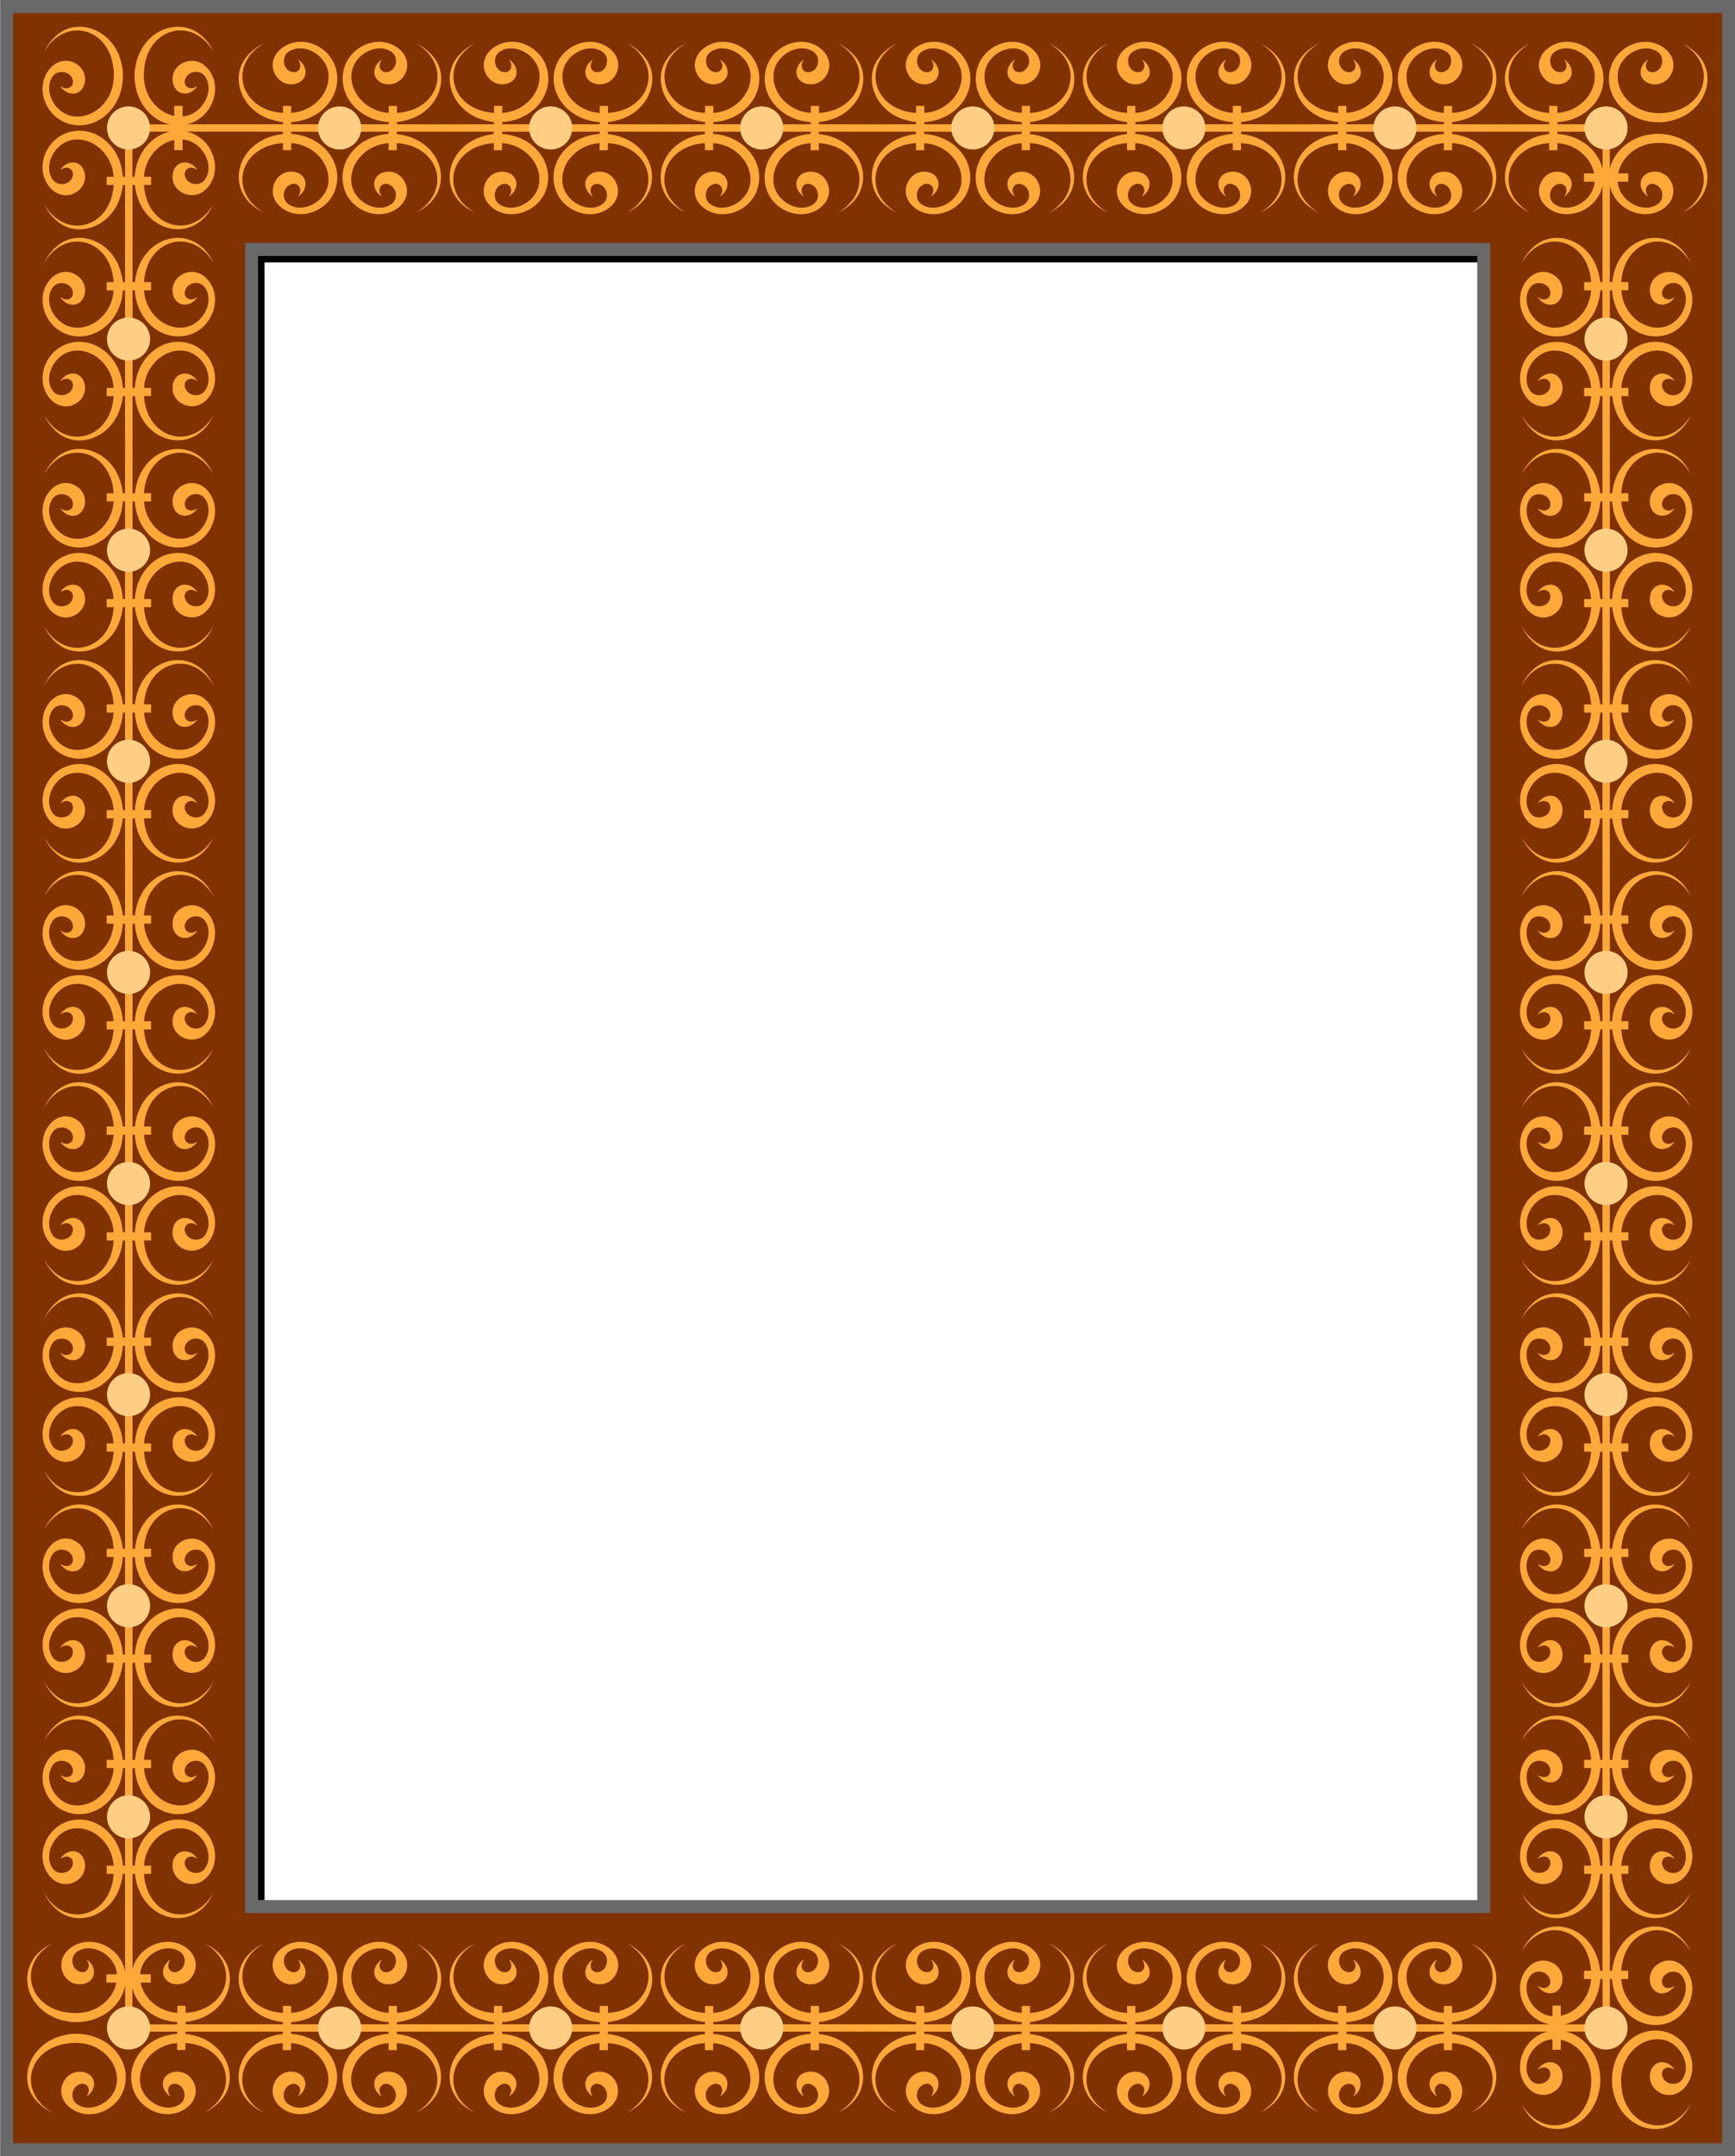 <?xml version="1.0" encoding="UTF-8"?>
<svg width="568.36mm" height="706.17mm" version="1.1" viewBox="0 0 2013.9 2502.2" xmlns="http://www.w3.org/2000/svg">
<defs>
<filter id="b" color-interpolation-filters="sRGB">
<feGaussianBlur in="SourceGraphic" result="blur" stdDeviation="3.6"/>
<feDiffuseLighting lighting-color="rgb(255,255,255)" result="diffuse" surfaceScale="10">
<feDistantLight azimuth="235" elevation="29"/>
</feDiffuseLighting>
<feComposite in="diffuse" in2="diffuse" k1="1" operator="arithmetic" result="composite1"/>
<feComposite in="composite1" in2="SourceGraphic" k1="1" k3="1" operator="arithmetic" result="composite2"/>
</filter>
<filter id="a" x="-.013" y="-.011" width="1.027" height="1.022" color-interpolation-filters="sRGB">
<feGaussianBlur stdDeviation="2.243"/>
</filter>
</defs>
<g transform="translate(-1013.8 2050.7)">
<g transform="matrix(5 0 0 5 -8083 3198.3)">
<path d="m1823.9-1045.3v497.44h399.77v-497.44zm56.868 56.417h286.04v384.6h-286.04z" filter="url(#a)"/>
<path d="m1820.9-1048.3v497.44h399.77v-497.44zm56.868 56.417h286.04v384.6h-286.04z" fill="#803300" filter="url(#b)" stroke="#696969" stroke-width="3"/>
<path d="m1837.9-1043.6c-1.648-0.016-3.286 0.452-4.723 1.473-1.34 0.953-2.619 2.469-3.394 4.024-0.156 0.313-0.142 0.311 0.056-0.01 4.945-7.948 15.052-5.119 15.885 4.446 0.01 0.085 0.019 0.198 0.026 0.251l0.012 0.098c0.057 0.569 0.046 1.412-0.019 1.907l-0.014 0.189c-0.383 5.093-4.826 9.074-9.384 8.408-4.306-0.63-7.064-6.01-4.748-9.263 1.334-1.875 4.607-1.022 4.696 1.224 0.055 1.391-1.419 2.024-2.696 1.159-0.093-0.063-0.169-0.11-0.169-0.104 0 0.283 0.861 1.1 1.455 1.382 3.762 1.783 5.955-3.752 2.512-6.34-2.054-1.544-4.738-1.164-6.481 0.917-3.742 4.467-0.846 11.754 5.147 12.952 5.817 1.163 11.306-3.639 11.798-10.322l0.015-0.2c0.036-0.635 0.044-1.254-0.027-1.933 0-0.793-0.477-2.701-0.962-3.85-1.685-3.992-5.358-6.372-8.984-6.408zm22.67 0.011c-4.58 0.017-9.173 3.736-9.909 10.155l-0.013 0.118c-0.059 0.806-0.072 1.093-0.024 1.907l0.015 0.2c0.389 5.278 3.867 9.322 8.125 10.277-3.878 0-8.185 0-8.674 0.01v-0.746h-1.712c0 3.172 0.011 2.547 0.011 9.414v3.491h-0.517l-0.015-0.2c-0.492-6.683-5.98-11.485-11.798-10.322-5.993 1.198-8.889 8.485-5.147 12.952 1.743 2.08 4.427 2.46 6.481 0.916 3.443-2.588 1.25-8.123-2.512-6.34-0.594 0.281-1.455 1.099-1.455 1.382 0 0.01 0.076-0.042 0.169-0.104 1.277-0.865 2.751-0.232 2.696 1.159-0.088 2.246-3.361 3.099-4.696 1.224-2.315-3.254 0.442-8.634 4.748-9.264 4.558-0.666 9 3.314 9.384 8.408l0.014 0.188h-1.616v1.907h1.635l-0.012 0.097c-0.01 0.053-0.018 0.167-0.026 0.252-0.833 9.566-10.94 12.394-15.885 4.446-0.198-0.319-0.212-0.321-0.056-0.01 0.775 1.555 2.054 3.072 3.394 4.024 4.598 3.268 11.256 0.871 13.707-4.935 0.485-1.149 0.962-3.058 0.962-3.85 0-0.019 0.069-0.026 0.272-0.026h0.272v5.359c0 2.6 0.01 5.229 0.012 5.904-0.01 0.655-0.012 3.309-0.012 5.921v5.36h-0.272c-0.203 0-0.272-7e-3 -0.272-0.026 0-0.793-0.477-2.701-0.962-3.85-2.451-5.806-9.109-8.203-13.707-4.935-1.34 0.953-2.619 2.469-3.394 4.024-0.156 0.313-0.142 0.311 0.056-8e-3 4.945-7.948 15.052-5.119 15.885 4.446 0.01 0.085 0.019 0.198 0.026 0.251l0.012 0.098h-1.635v1.907h1.616l-0.014 0.189c-0.383 5.093-4.826 9.074-9.384 8.407-4.306-0.63-7.063-6.01-4.748-9.263 1.334-1.875 4.607-1.022 4.696 1.224 0.055 1.391-1.419 2.024-2.696 1.159-0.093-0.063-0.169-0.11-0.169-0.104 0 0.283 0.861 1.1 1.455 1.382 3.762 1.783 5.955-3.752 2.512-6.34-2.054-1.544-4.738-1.164-6.481 0.917-3.742 4.467-0.846 11.754 5.147 12.952 5.817 1.163 11.306-3.639 11.798-10.322l0.015-0.2h0.517v3.492c-0.027 11.351 0 6.061 0 15.659v3.491h-0.517l-0.015-0.2c-0.492-6.683-5.98-11.485-11.798-10.322-5.993 1.198-8.889 8.485-5.147 12.952 1.743 2.08 4.427 2.46 6.481 0.916 3.443-2.588 1.25-8.123-2.512-6.34-0.594 0.281-1.455 1.099-1.455 1.381 0 6e-3 0.076-0.041 0.169-0.104 1.277-0.865 2.751-0.232 2.696 1.159-0.088 2.246-3.361 3.099-4.696 1.224-2.315-3.254 0.442-8.634 4.748-9.264 4.558-0.666 9.001 3.314 9.384 8.407l0.014 0.189h-1.616v1.907h1.635l-0.012 0.097c-0.01 0.054-0.018 0.167-0.026 0.251-0.833 9.566-10.94 12.395-15.885 4.447-0.198-0.319-0.212-0.321-0.056-8e-3 0.775 1.555 2.054 3.072 3.394 4.024 4.598 3.268 11.256 0.871 13.707-4.935 0.485-1.149 0.962-3.058 0.962-3.85 0-0.019 0.069-0.026 0.272-0.026h0.272v5.359c0 2.6 0.01 5.229 0.012 5.904-0.01 0.655-0.012 3.309-0.012 5.921v5.36h-0.272c-0.203 0-0.272-7e-3 -0.272-0.026 0-0.793-0.477-2.701-0.962-3.85-2.451-5.806-9.109-8.203-13.707-4.935-1.34 0.953-2.619 2.469-3.394 4.024-0.156 0.313-0.142 0.311 0.056-8e-3 4.945-7.948 15.052-5.119 15.885 4.446 0.01 0.085 0.019 0.198 0.026 0.251l0.012 0.098h-1.635v1.907h1.616l-0.014 0.189c-0.383 5.093-4.826 9.074-9.384 8.407-4.306-0.63-7.063-6.01-4.748-9.263 1.334-1.875 4.607-1.022 4.696 1.224 0.055 1.391-1.419 2.024-2.696 1.159-0.093-0.063-0.169-0.11-0.169-0.104 0 0.283 0.861 1.1 1.455 1.382 3.762 1.783 5.955-3.752 2.512-6.34-2.054-1.544-4.738-1.164-6.481 0.917-3.742 4.467-0.846 11.754 5.147 12.952 5.817 1.163 11.306-3.639 11.798-10.322l0.015-0.2h0.517v3.492c-0.027 11.351 0 6.061 0 15.659v3.491h-0.517l-0.015-0.2c-0.492-6.683-5.98-11.485-11.798-10.322-5.993 1.198-8.889 8.485-5.147 12.952 1.743 2.08 4.427 2.46 6.481 0.916 3.443-2.588 1.25-8.123-2.512-6.34-0.594 0.281-1.455 1.099-1.455 1.381 0 6e-3 0.076-0.041 0.169-0.104 1.277-0.865 2.751-0.232 2.696 1.159-0.088 2.246-3.361 3.099-4.696 1.224-2.315-3.254 0.442-8.634 4.748-9.264 4.558-0.666 9.001 3.314 9.384 8.407l0.014 0.189h-1.616v1.907h1.635l-0.012 0.097c-0.01 0.054-0.018 0.167-0.026 0.251-0.833 9.566-10.94 12.395-15.885 4.447-0.198-0.319-0.212-0.321-0.056-8e-3 0.775 1.555 2.054 3.072 3.394 4.024 4.598 3.268 11.256 0.871 13.707-4.935 0.485-1.149 0.962-3.058 0.962-3.85 0-0.019 0.069-0.026 0.272-0.026h0.272v5.359c0 2.6 0.01 5.229 0.012 5.904-0.01 0.655-0.012 3.309-0.012 5.921v5.36h-0.272c-0.203 0-0.272-7e-3 -0.272-0.026 0-0.793-0.477-2.701-0.962-3.85-2.451-5.806-9.109-8.203-13.707-4.935-1.34 0.953-2.619 2.469-3.394 4.024-0.156 0.313-0.142 0.311 0.056-8e-3 4.945-7.948 15.052-5.12 15.885 4.446 0.01 0.085 0.019 0.198 0.026 0.251l0.012 0.098h-1.635v1.907h1.616l-0.014 0.189c-0.383 5.093-4.826 9.074-9.384 8.407-4.306-0.63-7.063-6.01-4.748-9.263 1.334-1.875 4.607-1.022 4.696 1.224 0.055 1.391-1.419 2.024-2.696 1.159-0.093-0.063-0.169-0.11-0.169-0.104 0 0.283 0.861 1.1 1.455 1.382 3.762 1.783 5.955-3.752 2.512-6.34-2.054-1.544-4.738-1.164-6.481 0.917-3.742 4.467-0.846 11.754 5.147 12.952 5.817 1.163 11.306-3.639 11.798-10.322l0.015-0.2h0.517v3.492c-0.027 11.351 0 6.061 0 15.659v3.491h-0.517l-0.015-0.2c-0.492-6.683-5.98-11.485-11.798-10.322-5.993 1.198-8.889 8.485-5.147 12.952 1.743 2.08 4.427 2.46 6.481 0.916 3.443-2.588 1.25-8.123-2.512-6.34-0.594 0.281-1.455 1.099-1.455 1.381 0 6e-3 0.076-0.041 0.169-0.104 1.277-0.865 2.751-0.232 2.696 1.159-0.088 2.246-3.361 3.099-4.696 1.224-2.315-3.254 0.442-8.634 4.748-9.264 4.558-0.666 9.001 3.314 9.384 8.407l0.014 0.189h-1.616v1.907h1.635l-0.012 0.097c-0.01 0.054-0.018 0.167-0.026 0.251-0.833 9.566-10.94 12.395-15.885 4.447-0.198-0.319-0.212-0.321-0.056-8e-3 0.775 1.555 2.054 3.072 3.394 4.024 4.598 3.268 11.256 0.871 13.707-4.935 0.485-1.149 0.962-3.058 0.962-3.85 0-0.019 0.069-0.026 0.272-0.026h0.272v5.359c0 2.6 0.01 5.229 0.012 5.904-0.01 0.655-0.012 3.309-0.012 5.921v5.36h-0.272c-0.203 0-0.272-7e-3 -0.272-0.026 0-0.793-0.477-2.701-0.962-3.85-2.451-5.806-9.109-8.203-13.707-4.935-1.34 0.953-2.619 2.469-3.394 4.024-0.156 0.313-0.142 0.311 0.056-8e-3 4.945-7.948 15.052-5.119 15.885 4.446 0.01 0.085 0.019 0.198 0.026 0.251l0.012 0.098h-1.635v1.907h1.616l-0.014 0.189c-0.383 5.093-4.826 9.074-9.384 8.407-4.306-0.63-7.063-6.01-4.748-9.263 1.334-1.875 4.607-1.022 4.696 1.224 0.055 1.391-1.419 2.024-2.696 1.159-0.093-0.063-0.169-0.11-0.169-0.104 0 0.283 0.861 1.1 1.455 1.382 3.762 1.783 5.955-3.752 2.512-6.34-2.054-1.544-4.738-1.164-6.481 0.917-3.742 4.467-0.846 11.754 5.147 12.952 5.817 1.163 11.306-3.639 11.798-10.322l0.015-0.2h0.517v3.492c-0.027 11.351 0 6.061 0 15.659v3.491h-0.517l-0.015-0.2c-0.492-6.683-5.98-11.485-11.798-10.322-5.993 1.198-8.889 8.485-5.147 12.952 1.743 2.08 4.427 2.46 6.481 0.916 3.443-2.588 1.25-8.123-2.512-6.34-0.594 0.282-1.455 1.099-1.455 1.381 0 6e-3 0.076-0.041 0.169-0.104 1.277-0.865 2.751-0.232 2.696 1.159-0.088 2.246-3.361 3.099-4.696 1.224-2.315-3.254 0.442-8.634 4.748-9.264 4.558-0.666 9.001 3.314 9.384 8.408l0.014 0.188h-1.616v1.907h1.635l-0.012 0.097c-0.01 0.054-0.018 0.167-0.026 0.251-0.833 9.566-10.94 12.395-15.885 4.447-0.198-0.319-0.212-0.321-0.056-8e-3 0.775 1.555 2.054 3.072 3.394 4.024 4.598 3.268 11.256 0.871 13.707-4.935 0.485-1.149 0.962-3.058 0.962-3.85 0-0.019 0.069-0.026 0.272-0.026h0.272v5.359c0 2.6 0.01 5.229 0.012 5.904-0.01 0.655-0.012 3.309-0.012 5.921v5.359h-0.272c-0.203 0-0.272-7e-3 -0.272-0.026 0-0.793-0.477-2.701-0.962-3.85-2.451-5.806-9.109-8.203-13.707-4.935-1.34 0.953-2.619 2.469-3.394 4.024-0.156 0.313-0.142 0.311 0.056-8e-3 4.945-7.948 15.052-5.119 15.885 4.446 0.01 0.085 0.019 0.198 0.026 0.252l0.012 0.097h-1.635v1.907h1.616l-0.014 0.188c-0.383 5.093-4.826 9.074-9.384 8.408-4.306-0.63-7.063-6.01-4.748-9.264 1.334-1.875 4.607-1.022 4.696 1.224 0.055 1.391-1.419 2.024-2.696 1.159-0.093-0.063-0.169-0.11-0.169-0.104 0 0.283 0.861 1.1 1.455 1.382 3.762 1.783 5.955-3.752 2.512-6.34-2.054-1.544-4.738-1.164-6.481 0.916-3.742 4.467-0.846 11.754 5.147 12.952 5.817 1.163 11.306-3.638 11.798-10.322l0.015-0.2h0.517v3.491c-0.027 11.351 0 6.061 0 15.659v3.491h-0.517l-0.015-0.2c-0.492-6.683-5.98-11.485-11.798-10.322-5.993 1.198-8.889 8.485-5.147 12.952 1.743 2.08 4.427 2.46 6.481 0.917 3.443-2.588 1.25-8.123-2.512-6.34-0.594 0.282-1.455 1.099-1.455 1.382 0 6e-3 0.076-0.041 0.169-0.104 1.277-0.865 2.751-0.232 2.696 1.159-0.088 2.246-3.361 3.099-4.696 1.224-2.315-3.254 0.442-8.634 4.748-9.264 4.558-0.666 9.001 3.314 9.384 8.408l0.014 0.188h-1.616v1.907h1.635l-0.012 0.098c-0.01 0.054-0.018 0.167-0.026 0.251-0.833 9.566-10.94 12.394-15.885 4.446-0.198-0.319-0.212-0.32-0.056-8e-3 0.775 1.555 2.054 3.072 3.394 4.024 4.598 3.268 11.256 0.871 13.707-4.935 0.485-1.149 0.962-3.058 0.962-3.85 0-0.019 0.069-0.026 0.272-0.026h0.272v5.36c0 2.6 0.01 5.229 0.012 5.903-0.01 0.655-0.012 3.309-0.012 5.921v5.359h-0.272c-0.203 0-0.272-7e-3 -0.272-0.026 0-0.793-0.477-2.701-0.962-3.85-2.451-5.806-9.109-8.203-13.707-4.935-1.34 0.953-2.619 2.469-3.394 4.024-0.156 0.313-0.142 0.311 0.056-8e-3 4.945-7.948 15.052-5.119 15.885 4.446 0.01 0.085 0.019 0.198 0.026 0.252l0.012 0.097h-1.635v1.907h1.616l-0.014 0.188c-0.383 5.093-4.826 9.074-9.384 8.408-4.306-0.63-7.063-6.01-4.748-9.264 1.334-1.875 4.607-1.022 4.696 1.224 0.055 1.391-1.419 2.024-2.696 1.159-0.093-0.063-0.169-0.11-0.169-0.104 0 0.283 0.861 1.1 1.455 1.382 3.762 1.783 5.955-3.752 2.512-6.34-2.054-1.544-4.738-1.164-6.481 0.916-3.742 4.467-0.846 11.754 5.147 12.952 5.817 1.163 11.306-3.638 11.798-10.322l0.015-0.2h0.517v3.491c-0.027 11.351 0 6.061 0 15.659v3.491h-0.517l-0.015-0.2c-0.492-6.683-5.98-11.485-11.798-10.322-5.993 1.198-8.889 8.485-5.147 12.952 1.743 2.08 4.427 2.46 6.481 0.917 3.443-2.588 1.25-8.123-2.512-6.34-0.594 0.282-1.455 1.099-1.455 1.382 0 6e-3 0.076-0.041 0.169-0.104 1.277-0.865 2.751-0.232 2.696 1.159-0.088 2.246-3.361 3.099-4.696 1.224-2.315-3.254 0.442-8.634 4.748-9.264 4.558-0.666 9.001 3.314 9.384 8.408l0.014 0.188h-1.616v1.907h1.635l-0.012 0.098c-0.01 0.054-0.018 0.167-0.026 0.251-0.833 9.566-10.94 12.394-15.885 4.446-0.198-0.319-0.212-0.32-0.056-8e-3 0.775 1.555 2.054 3.072 3.394 4.024 4.598 3.268 11.256 0.871 13.707-4.935 0.485-1.149 0.962-3.058 0.962-3.85 0-0.019 0.069-0.026 0.272-0.026h0.272v5.36c0 2.6 0.01 5.229 0.012 5.903-0.01 0.655-0.012 3.309-0.012 5.921v5.359h-0.272c-0.203 0-0.272-7e-3 -0.272-0.026 0-0.793-0.477-2.701-0.962-3.85-2.451-5.806-9.109-8.203-13.707-4.935-1.34 0.953-2.619 2.469-3.394 4.024-0.156 0.313-0.142 0.31 0.056-8e-3 4.945-7.948 15.052-5.119 15.885 4.446 0.01 0.085 0.019 0.198 0.026 0.252l0.012 0.097h-1.635v1.907h1.616l-0.014 0.188c-0.383 5.093-4.826 9.074-9.384 8.408-4.306-0.63-7.063-6.01-4.748-9.264 1.334-1.875 4.607-1.022 4.696 1.224 0.055 1.391-1.419 2.024-2.696 1.159-0.093-0.063-0.169-0.11-0.169-0.104 0 0.283 0.861 1.1 1.455 1.382 3.762 1.783 5.955-3.752 2.512-6.34-2.054-1.544-4.738-1.164-6.481 0.916-3.742 4.467-0.846 11.754 5.147 12.952 5.817 1.163 11.306-3.638 11.798-10.322l0.015-0.2h0.517v3.491c-0.027 11.351 0 6.061 0 15.659v3.492h-0.517l-0.015-0.2c-0.492-6.683-5.98-11.485-11.798-10.322-5.993 1.198-8.889 8.485-5.147 12.952 1.743 2.08 4.427 2.46 6.481 0.917 3.443-2.588 1.25-8.123-2.512-6.34-0.594 0.282-1.455 1.099-1.455 1.382 0 6e-3 0.076-0.041 0.169-0.104 1.277-0.865 2.751-0.232 2.696 1.159-0.088 2.246-3.361 3.099-4.696 1.224-2.315-3.254 0.442-8.634 4.748-9.264 4.558-0.666 9.001 3.314 9.384 8.408l0.014 0.189h-1.616v1.907h1.635l-0.012 0.098c-0.01 0.054-0.018 0.167-0.026 0.251-0.833 9.566-10.94 12.394-15.885 4.446-0.198-0.319-0.212-0.32-0.056-8e-3 0.775 1.555 2.054 3.072 3.394 4.024 4.598 3.268 11.256 0.871 13.707-4.935 0.485-1.149 0.962-3.058 0.962-3.85 0-0.019 0.069-0.026 0.272-0.026h0.272v5.36c0 2.6 0.01 5.229 0.012 5.903-0.01 0.655-0.012 3.309-0.012 5.921v5.359h-0.272c-0.203 0-0.272-7e-3 -0.272-0.026 0-0.793-0.477-2.701-0.962-3.85-2.451-5.806-9.109-8.203-13.707-4.935-1.34 0.953-2.619 2.469-3.394 4.024-0.156 0.313-0.142 0.31 0.056-8e-3 4.945-7.948 15.052-5.119 15.885 4.446 0.01 0.085 0.019 0.198 0.026 0.252l0.012 0.097h-1.635v1.907h1.616l-0.014 0.188c-0.383 5.093-4.826 9.074-9.384 8.408-4.306-0.63-7.063-6.01-4.748-9.264 1.334-1.875 4.607-1.022 4.696 1.224 0.055 1.391-1.419 2.024-2.696 1.159-0.093-0.063-0.169-0.11-0.169-0.104 0 0.283 0.861 1.1 1.455 1.382 3.762 1.783 5.955-3.752 2.512-6.34-2.054-1.544-4.738-1.164-6.481 0.916-3.742 4.467-0.846 11.754 5.147 12.952 5.817 1.163 11.306-3.638 11.798-10.322l0.015-0.2h0.517v3.491c-0.027 11.351 0 6.061 0 15.659v3.491h-0.517l-0.015-0.2c-0.492-6.683-5.98-11.485-11.798-10.322-5.993 1.198-8.889 8.485-5.147 12.952 1.743 2.08 4.427 2.46 6.481 0.917 3.443-2.588 1.25-8.123-2.512-6.34-0.594 0.282-1.455 1.099-1.455 1.382 0 6e-3 0.076-0.041 0.169-0.104 1.277-0.865 2.751-0.232 2.696 1.159-0.088 2.246-3.361 3.099-4.696 1.224-2.315-3.254 0.442-8.634 4.748-9.264 4.558-0.666 9.001 3.314 9.384 8.408l0.014 0.188h-1.616v1.907h1.635l-0.012 0.098c-0.01 0.054-0.018 0.167-0.026 0.251-0.833 9.566-10.94 12.394-15.885 4.446-0.198-0.319-0.212-0.32-0.056-8e-3 0.775 1.555 2.054 3.072 3.394 4.024 4.598 3.268 11.256 0.871 13.707-4.935 0.485-1.149 0.962-3.058 0.962-3.85 0-0.019 0.069-0.026 0.272-0.026h0.272v5.36c0 1.581 0 9.665 0.01 17.327-0.053-0.29-0.119-0.58-0.203-0.871-1.714-5.893-9.469-8.097-13.365-3.797-2.932 3.236-0.252 8.386 3.917 7.524 2.037-0.421 2.986-2.288 2.107-4.143-0.283-0.597-1.098-1.455-1.382-1.455-0.01 0 0.041 0.076 0.104 0.168 1.115 1.646-0.309 3.367-2.033 2.458-1.689-0.891-1.883-3.366-0.35-4.457 3.255-2.316 8.633 0.441 9.263 4.748 0.022 0.151 0.038 0.303 0.05 0.454h-2.448v1.919h2.335c-0.708 3.622-4.147 6.696-8.345 7.012l-0.189 0.014c-0.866 0.074-1.011 0.075-1.907 0.02l-0.098-0.012c-0.054-7e-3 -0.167-0.018-0.251-0.025-9.566-0.833-12.394-10.94-4.446-15.885 0.319-0.198 0.32-0.212 0.01-0.056-3.776 1.881-5.497 5.009-5.486 8.143 0.017 4.58 3.736 9.173 10.155 9.909l0.118 0.013c0.806 0.059 1.093 0.072 1.907 0.024l0.2-0.015c5.407-0.398 9.519-4.039 10.341-8.439 0 4.087 0 8.48 0.01 8.987h-0.81v1.712c3.172 2e-3 2.547-0.011 9.414-0.011h3.491v0.517l-0.2 0.015c-6.683 0.492-11.485 5.98-10.322 11.798 1.198 5.993 8.485 8.889 12.952 5.147 2.08-1.743 2.46-4.427 0.916-6.481-2.588-3.443-8.123-1.25-6.34 2.512 0.281 0.594 1.099 1.455 1.382 1.455 0.01 0-0.042-0.076-0.104-0.169-0.865-1.277-0.232-2.751 1.159-2.696 2.246 0.088 3.099 3.361 1.224 4.696-3.254 2.315-8.634-0.442-9.264-4.748-0.666-4.558 3.315-9 8.408-9.384l0.188-0.014v1.616h1.907v-1.635l0.097 0.012c0.053 7e-3 0.167 0.018 0.252 0.026 9.566 0.833 12.394 10.94 4.446 15.885-0.319 0.198-0.321 0.212-0.01 0.056 1.555-0.775 3.072-2.054 4.024-3.394 3.268-4.598 0.871-11.256-4.935-13.707-1.149-0.485-3.058-0.962-3.85-0.962-0.019 0-0.026-0.069-0.026-0.272v-0.272h5.359c2.3 0 4.44-5e-3 5.476-0.01v2e-3h11.772v0.562l-0.118 0.013c-10.813 1.239-13.963 13.421-4.669 18.052 0.313 0.156 0.31 0.142-0.01-0.056-7.948-4.945-5.119-15.052 4.447-15.885 0.085-7e-3 0.198-0.019 0.251-0.025l0.097-0.012v1.657h1.907v-1.637l0.188 0.014c5.093 0.383 9.074 4.826 8.408 9.384-0.63 4.307-6.009 7.064-9.264 4.748-1.534-1.091-1.339-3.566 0.35-4.457 1.724-0.909 3.148 0.812 2.034 2.458-0.063 0.093-0.11 0.168-0.104 0.168 0.284 0 1.099-0.858 1.382-1.455 0.879-1.856-0.07-3.722-2.107-4.143-4.168-0.862-6.849 4.288-3.916 7.524 3.896 4.3 11.651 2.096 13.364-3.797 1.754-6.03-3.096-12.041-10.134-12.559l-0.2-0.015v-0.539l3.5 5e-3h15.642l3.5-5e-3v0.538l-0.2 0.015c-7.038 0.518-11.888 6.529-10.135 12.559 1.714 5.893 9.469 8.097 13.365 3.797 2.932-3.236 0.252-8.386-3.917-7.524-2.037 0.421-2.986 2.288-2.107 4.143 0.283 0.597 1.098 1.455 1.382 1.455 0.01 0-0.041-0.076-0.104-0.168-1.115-1.646 0.309-3.367 2.033-2.458 1.689 0.891 1.883 3.366 0.35 4.457-3.254 2.316-8.633-0.441-9.263-4.748-0.666-4.558 3.314-9.001 8.408-9.384l0.189-0.014v1.637h1.907v-1.657l0.098 0.012c0.054 7e-3 0.167 0.018 0.251 0.025 9.566 0.833 12.394 10.94 4.446 15.885-0.319 0.198-0.32 0.212-0.01 0.056 9.295-4.631 6.144-16.813-4.669-18.052l-0.118-0.013v-0.562h22.544v0.562l-0.118 0.013c-10.813 1.239-13.963 13.421-4.669 18.052 0.313 0.156 0.31 0.142-0.01-0.056-7.948-4.945-5.119-15.052 4.447-15.885 0.085-7e-3 0.198-0.019 0.251-0.025l0.097-0.012v1.657h1.907v-1.637l0.188 0.014c5.093 0.383 9.074 4.826 8.408 9.384-0.63 4.307-6.009 7.064-9.264 4.748-1.534-1.091-1.339-3.566 0.35-4.457 1.724-0.909 3.148 0.812 2.034 2.458-0.063 0.093-0.11 0.168-0.104 0.168 0.284 0 1.099-0.858 1.382-1.455 0.879-1.856-0.07-3.722-2.107-4.143-4.168-0.862-6.849 4.288-3.916 7.524 3.896 4.3 11.651 2.096 13.364-3.797 1.754-6.03-3.096-12.041-10.134-12.559l-0.2-0.015v-0.539l3.5 5e-3h15.642l3.5-5e-3v0.538l-0.2 0.015c-7.038 0.518-11.888 6.529-10.135 12.559 1.714 5.893 9.469 8.097 13.365 3.797 2.932-3.236 0.252-8.386-3.917-7.524-2.037 0.421-2.986 2.288-2.107 4.143 0.283 0.597 1.098 1.455 1.382 1.455 0.01 0-0.041-0.076-0.104-0.168-1.115-1.646 0.309-3.367 2.033-2.458 1.689 0.891 1.883 3.366 0.35 4.457-3.254 2.316-8.633-0.441-9.263-4.748-0.666-4.558 3.314-9.001 8.407-9.384l0.189-0.014v1.637h1.907v-1.657l0.098 0.012c0.054 7e-3 0.167 0.018 0.251 0.025 9.566 0.833 12.394 10.94 4.446 15.885-0.319 0.198-0.32 0.212-0.01 0.056 9.295-4.631 6.144-16.813-4.669-18.052l-0.118-0.013v-0.562h22.544v0.562l-0.118 0.013c-10.813 1.239-13.963 13.421-4.669 18.052 0.313 0.156 0.31 0.142-0.01-0.056-7.948-4.945-5.119-15.052 4.447-15.885 0.085-7e-3 0.198-0.019 0.251-0.025l0.097-0.012v1.657h1.907v-1.637l0.188 0.014c5.093 0.383 9.074 4.826 8.408 9.384-0.63 4.307-6.009 7.064-9.264 4.748-1.534-1.091-1.339-3.566 0.35-4.457 1.724-0.909 3.148 0.812 2.034 2.458-0.063 0.093-0.11 0.168-0.104 0.168 0.284 0 1.099-0.858 1.382-1.455 0.879-1.856-0.07-3.722-2.107-4.143-4.168-0.862-6.849 4.288-3.916 7.524 3.896 4.3 11.651 2.096 13.364-3.797 1.754-6.03-3.096-12.041-10.134-12.559l-0.2-0.015v-0.539l3.5 5e-3h15.643l3.5-5e-3v0.538l-0.2 0.015c-7.038 0.518-11.888 6.529-10.135 12.559 1.714 5.893 9.469 8.097 13.365 3.797 2.932-3.236 0.252-8.386-3.917-7.524-2.037 0.421-2.986 2.288-2.107 4.143 0.283 0.597 1.098 1.455 1.382 1.455 0.01 0-0.041-0.076-0.104-0.168-1.115-1.646 0.309-3.367 2.033-2.458 1.689 0.891 1.883 3.366 0.35 4.457-3.255 2.316-8.634-0.441-9.263-4.748-0.666-4.558 3.314-9.001 8.407-9.384l0.189-0.014v1.637h1.907v-1.657l0.098 0.012c0.053 7e-3 0.167 0.018 0.251 0.025 9.566 0.833 12.394 10.94 4.446 15.885-0.319 0.198-0.32 0.212-0.01 0.056 9.295-4.631 6.144-16.813-4.669-18.052l-0.118-0.013v-0.562h22.544v0.562l-0.118 0.013c-10.813 1.239-13.963 13.421-4.669 18.052 0.313 0.156 0.31 0.142-0.01-0.056-7.948-4.945-5.119-15.052 4.447-15.885 0.085-7e-3 0.198-0.019 0.251-0.025l0.097-0.012v1.657h1.907v-1.637l0.188 0.014c5.093 0.383 9.074 4.826 8.408 9.384-0.63 4.307-6.009 7.064-9.264 4.748-1.534-1.091-1.339-3.566 0.35-4.457 1.724-0.909 3.148 0.812 2.034 2.458-0.063 0.093-0.11 0.168-0.104 0.168 0.284 0 1.099-0.858 1.382-1.455 0.879-1.856-0.07-3.722-2.107-4.143-4.168-0.862-6.849 4.288-3.916 7.524 3.896 4.3 11.651 2.096 13.364-3.797 1.754-6.03-3.096-12.041-10.134-12.559l-0.2-0.015v-0.539l3.5 5e-3h15.643l3.5-5e-3v0.538l-0.2 0.015c-7.038 0.518-11.888 6.529-10.135 12.559 1.714 5.893 9.469 8.097 13.365 3.797 2.932-3.236 0.252-8.386-3.917-7.524-2.037 0.421-2.986 2.288-2.107 4.143 0.283 0.597 1.098 1.455 1.382 1.455 0.01 0-0.041-0.076-0.104-0.168-1.115-1.646 0.309-3.367 2.033-2.458 1.689 0.891 1.883 3.366 0.35 4.457-3.255 2.316-8.634-0.441-9.263-4.748-0.666-4.558 3.314-9.001 8.407-9.384l0.189-0.014v1.637h1.907v-1.657l0.098 0.012c0.054 7e-3 0.167 0.018 0.251 0.025 9.566 0.833 12.394 10.94 4.446 15.885-0.319 0.198-0.32 0.212-0.01 0.056 9.295-4.631 6.144-16.813-4.669-18.052l-0.118-0.013v-0.562h22.544v0.562l-0.118 0.013c-10.813 1.239-13.963 13.421-4.669 18.052 0.312 0.156 0.31 0.142-0.01-0.056-7.948-4.945-5.119-15.052 4.446-15.885 0.085-7e-3 0.198-0.019 0.251-0.025l0.097-0.012v1.657h1.907v-1.637l0.188 0.014c5.093 0.383 9.074 4.826 8.408 9.384-0.63 4.307-6.009 7.064-9.264 4.748-1.534-1.091-1.339-3.566 0.35-4.457 1.724-0.909 3.148 0.812 2.034 2.458-0.063 0.093-0.11 0.168-0.104 0.168 0.284 0 1.099-0.858 1.382-1.455 0.879-1.856-0.07-3.722-2.107-4.143-4.168-0.862-6.849 4.288-3.916 7.524 3.896 4.3 11.651 2.096 13.364-3.797 1.754-6.03-3.096-12.041-10.134-12.559l-0.2-0.015v-0.539l3.5 5e-3h15.643l3.5-5e-3v0.538l-0.2 0.015c-7.038 0.518-11.888 6.529-10.135 12.559 1.714 5.893 9.469 8.097 13.365 3.797 2.932-3.236 0.252-8.386-3.917-7.524-2.037 0.421-2.986 2.288-2.107 4.143 0.283 0.597 1.098 1.455 1.382 1.455 0.01 0-0.041-0.076-0.104-0.168-1.115-1.646 0.309-3.367 2.033-2.458 1.689 0.891 1.883 3.366 0.35 4.457-3.255 2.316-8.634-0.441-9.263-4.748-0.666-4.558 3.314-9.001 8.407-9.384l0.189-0.014v1.637h1.907v-1.657l0.098 0.012c0.054 7e-3 0.167 0.018 0.251 0.025 9.566 0.833 12.394 10.94 4.446 15.885-0.319 0.198-0.32 0.212-0.01 0.056 9.294-4.631 6.144-16.813-4.669-18.052l-0.118-0.013v-0.562h22.544v0.562l-0.118 0.013c-10.813 1.239-13.963 13.421-4.669 18.052 0.313 0.156 0.31 0.142-0.01-0.056-7.948-4.945-5.12-15.052 4.446-15.885 0.085-7e-3 0.198-0.019 0.252-0.025l0.097-0.012v1.657h1.907v-1.637l0.188 0.014c5.093 0.383 9.074 4.826 8.408 9.384-0.63 4.307-6.009 7.064-9.264 4.748-1.534-1.091-1.339-3.566 0.35-4.457 1.724-0.909 3.148 0.812 2.034 2.458-0.063 0.093-0.11 0.168-0.104 0.168 0.284 0 1.099-0.858 1.382-1.455 0.879-1.856-0.07-3.722-2.107-4.143-4.168-0.862-6.849 4.288-3.917 7.524 3.896 4.3 11.651 2.096 13.364-3.797 1.754-6.03-3.096-12.041-10.134-12.559l-0.2-0.015v-0.539l3.5 5e-3h15.643l3.5-5e-3v0.538l-0.2 0.015c-7.038 0.518-11.888 6.529-10.135 12.559 1.714 5.893 9.469 8.097 13.365 3.797 2.932-3.236 0.252-8.386-3.917-7.524-2.037 0.421-2.986 2.288-2.107 4.143 0.283 0.597 1.098 1.455 1.382 1.455 0.01 0-0.041-0.076-0.104-0.168-1.115-1.646 0.309-3.367 2.033-2.458 1.689 0.891 1.883 3.366 0.35 4.457-3.254 2.316-8.633-0.441-9.263-4.748-0.666-4.558 3.314-9.001 8.408-9.384l0.189-0.014v1.637h1.907v-1.657l0.098 0.012c0.054 7e-3 0.167 0.018 0.251 0.025 9.566 0.833 12.394 10.94 4.446 15.885-0.319 0.198-0.32 0.212-0.01 0.056 9.294-4.631 6.144-16.813-4.669-18.052l-0.118-0.013v-0.562h22.146c-0.11 0.027-0.22 0.056-0.331 0.088-5.893 1.714-8.097 9.469-3.797 13.365 3.236 2.932 8.386 0.252 7.524-3.917-0.421-2.037-2.288-2.986-4.143-2.107-0.597 0.283-1.455 1.098-1.455 1.382 0 6e-3 0.076-0.041 0.168-0.104 1.646-1.115 3.367 0.309 2.458 2.033-0.891 1.689-3.366 1.883-4.457 0.35-2.316-3.255 0.441-8.633 4.748-9.263 0.151-0.022 0.303-0.038 0.454-0.05v2.448h1.919v-2.335c3.622 0.708 6.696 4.147 7.012 8.345l0.014 0.189c0.074 0.866 0.075 1.011 0.02 1.907l-0.012 0.098c-0.01 0.054-0.018 0.167-0.025 0.251-0.833 9.566-10.94 12.394-15.885 4.446-0.198-0.319-0.212-0.32-0.056-8e-3 1.881 3.776 5.009 5.498 8.143 5.486 4.58-0.017 9.174-3.735 9.909-10.155l0.013-0.118c0.059-0.806 0.072-1.093 0.024-1.907l-0.014-0.2c-0.382-5.182-3.742-9.176-7.894-10.223h8.443v0.686h1.712c0-3.172-0.012-2.547-0.012-9.414v-3.491h0.517l0.015 0.2c0.492 6.683 5.98 11.485 11.798 10.322 5.993-1.198 8.889-8.485 5.147-12.952-1.743-2.08-4.427-2.46-6.481-0.916-3.443 2.588-1.25 8.123 2.512 6.34 0.594-0.281 1.455-1.099 1.455-1.382 0-6e-3 -0.076 0.042-0.169 0.104-1.277 0.865-2.751 0.232-2.696-1.159 0.089-2.246 3.361-3.099 4.696-1.224 2.316 3.254-0.442 8.634-4.748 9.264-4.558 0.666-9-3.314-9.384-8.408l-0.014-0.188h1.616v-1.907h-1.635l0.012-0.097c0.01-0.053 0.018-0.167 0.026-0.252 0.833-9.566 10.94-12.394 15.885-4.446 0.198 0.319 0.212 0.321 0.056 8e-3 -0.775-1.555-2.054-3.072-3.394-4.024-4.598-3.268-11.256-0.871-13.707 4.935-0.485 1.149-0.962 3.058-0.962 3.85 0 0.019-0.069 0.026-0.272 0.026h-0.272v-5.359c0-2.216 0-4.253-0.01-5.358v-11.772h0.562l0.013 0.118c1.239 10.813 13.421 13.964 18.052 4.669 0.156-0.313 0.142-0.311-0.056 8e-3 -4.945 7.948-15.052 5.119-15.885-4.446-0.01-0.085-0.019-0.198-0.025-0.252l-0.012-0.097h1.657v-1.907h-1.637l0.014-0.188c0.383-5.093 4.826-9.074 9.384-8.408 4.307 0.63 7.064 6.009 4.748 9.264-1.091 1.534-3.566 1.339-4.457-0.35-0.909-1.724 0.812-3.148 2.458-2.034 0.093 0.063 0.169 0.11 0.169 0.104 0-0.284-0.858-1.099-1.455-1.382-1.856-0.879-3.722 0.07-4.143 2.107-0.862 4.168 4.288 6.849 7.524 3.917 4.3-3.896 2.096-11.651-3.797-13.365-6.03-1.754-12.041 3.097-12.559 10.135l-0.015 0.2h-0.539l0.01-3.499v-15.643l-0.01-3.5h0.539l0.015 0.2c0.518 7.038 6.529 11.888 12.559 10.134 5.893-1.714 8.097-9.469 3.797-13.365-3.236-2.932-8.386-0.252-7.524 3.917 0.421 2.037 2.288 2.986 4.143 2.107 0.597-0.283 1.455-1.098 1.455-1.382 0-6e-3 -0.076 0.042-0.168 0.104-1.646 1.115-3.367-0.31-2.458-2.034 0.891-1.689 3.366-1.883 4.457-0.35 2.316 3.255-0.441 8.634-4.748 9.264-4.558 0.666-9.001-3.314-9.384-8.408l-0.014-0.188h1.637v-1.907h-1.657l0.012-0.097c0.01-0.054 0.018-0.167 0.025-0.252 0.833-9.566 10.94-12.394 15.885-4.446 0.198 0.319 0.212 0.32 0.056 8e-3 -4.631-9.295-16.813-6.144-18.052 4.669l-0.014 0.118h-0.562v-22.544h0.562l0.013 0.118c1.239 10.813 13.421 13.964 18.052 4.669 0.156-0.313 0.142-0.311-0.056 8e-3 -4.945 7.948-15.052 5.119-15.885-4.446-0.01-0.085-0.019-0.198-0.025-0.252l-0.012-0.097h1.657v-1.907h-1.637l0.014-0.188c0.383-5.093 4.826-9.074 9.384-8.408 4.307 0.63 7.064 6.009 4.748 9.264-1.091 1.534-3.566 1.339-4.457-0.35-0.909-1.724 0.812-3.148 2.458-2.034 0.093 0.063 0.169 0.11 0.169 0.104 0-0.284-0.858-1.099-1.455-1.382-1.856-0.879-3.722 0.07-4.143 2.107-0.862 4.168 4.288 6.849 7.524 3.917 4.3-3.896 2.096-11.651-3.797-13.365-6.03-1.754-12.041 3.097-12.559 10.135l-0.015 0.2h-0.539l0.01-3.499v-15.643l-0.01-3.5h0.539l0.015 0.2c0.518 7.038 6.529 11.888 12.559 10.135 5.893-1.714 8.097-9.469 3.797-13.365-3.236-2.932-8.386-0.252-7.524 3.917 0.421 2.037 2.288 2.986 4.143 2.107 0.597-0.283 1.455-1.098 1.455-1.382 0-6e-3 -0.076 0.042-0.168 0.104-1.646 1.115-3.367-0.31-2.458-2.034 0.891-1.689 3.366-1.883 4.457-0.35 2.316 3.255-0.441 8.634-4.748 9.264-4.558 0.666-9.001-3.314-9.384-8.408l-0.014-0.188h1.637v-1.907h-1.657l0.012-0.097c0.01-0.054 0.018-0.167 0.025-0.252 0.833-9.566 10.94-12.394 15.885-4.446 0.198 0.319 0.212 0.32 0.056 8e-3 -4.631-9.295-16.813-6.144-18.052 4.669l-0.014 0.118h-0.562v-22.544h0.562l0.013 0.118c1.239 10.813 13.421 13.964 18.052 4.669 0.156-0.313 0.142-0.311-0.056 8e-3 -4.945 7.948-15.052 5.119-15.885-4.446-0.01-0.085-0.019-0.198-0.025-0.252l-0.012-0.097h1.657v-1.907h-1.637l0.014-0.188c0.383-5.093 4.826-9.074 9.384-8.408 4.307 0.63 7.064 6.009 4.748 9.264-1.091 1.534-3.566 1.339-4.457-0.35-0.909-1.724 0.812-3.148 2.458-2.034 0.093 0.063 0.169 0.11 0.169 0.104 0-0.284-0.858-1.099-1.455-1.382-1.856-0.879-3.722 0.07-4.143 2.107-0.862 4.168 4.288 6.849 7.524 3.917 4.3-3.896 2.096-11.651-3.797-13.365-6.03-1.754-12.041 3.097-12.559 10.135l-0.015 0.2h-0.539l0.01-3.499v-15.643l-0.01-3.5h0.539l0.015 0.2c0.518 7.038 6.529 11.888 12.559 10.135 5.893-1.714 8.097-9.469 3.797-13.365-3.236-2.932-8.386-0.252-7.524 3.917 0.421 2.037 2.288 2.986 4.143 2.107 0.597-0.283 1.455-1.098 1.455-1.382 0-6e-3 -0.076 0.042-0.168 0.104-1.646 1.115-3.367-0.31-2.458-2.034 0.891-1.689 3.366-1.883 4.457-0.35 2.316 3.255-0.441 8.634-4.748 9.264-4.558 0.666-9.001-3.314-9.384-8.408l-0.014-0.188h1.637v-1.907h-1.657l0.012-0.097c0.01-0.054 0.018-0.167 0.025-0.252 0.833-9.566 10.94-12.394 15.885-4.446 0.198 0.319 0.212 0.32 0.056 8e-3 -4.631-9.295-16.813-6.144-18.052 4.669l-0.014 0.118h-0.562v-22.544h0.562l0.013 0.118c1.239 10.813 13.421 13.964 18.052 4.669 0.156-0.313 0.142-0.311-0.056 8e-3 -4.945 7.948-15.052 5.119-15.885-4.446-0.01-0.085-0.019-0.198-0.025-0.252l-0.012-0.097h1.657v-1.907h-1.637l0.014-0.188c0.383-5.093 4.826-9.074 9.384-8.408 4.307 0.63 7.064 6.009 4.748 9.264-1.091 1.534-3.566 1.339-4.457-0.35-0.909-1.724 0.812-3.148 2.458-2.034 0.093 0.063 0.169 0.11 0.169 0.104 0-0.284-0.858-1.099-1.455-1.382-1.856-0.879-3.722 0.07-4.143 2.107-0.862 4.168 4.288 6.849 7.524 3.917 4.3-3.896 2.096-11.651-3.797-13.365-6.03-1.754-12.041 3.097-12.559 10.135l-0.015 0.2h-0.539l0.01-3.499v-15.643l-0.01-3.5h0.539l0.015 0.2c0.518 7.038 6.529 11.888 12.559 10.135 5.893-1.714 8.097-9.469 3.797-13.365-3.236-2.932-8.386-0.252-7.524 3.917 0.421 2.037 2.288 2.986 4.143 2.107 0.597-0.283 1.455-1.098 1.455-1.382 0-6e-3 -0.076 0.042-0.168 0.104-1.646 1.115-3.367-0.31-2.458-2.034 0.891-1.689 3.366-1.883 4.457-0.35 2.316 3.255-0.441 8.634-4.748 9.264-4.558 0.666-9.001-3.314-9.384-8.408l-0.014-0.188h1.637v-1.907h-1.657l0.012-0.097c0.01-0.054 0.018-0.167 0.025-0.252 0.833-9.566 10.94-12.394 15.885-4.446 0.198 0.319 0.212 0.32 0.056 8e-3 -4.631-9.295-16.813-6.144-18.052 4.669l-0.014 0.118h-0.562v-22.544h0.562l0.013 0.118c1.239 10.813 13.421 13.963 18.052 4.669 0.156-0.313 0.142-0.31-0.056 8e-3 -4.945 7.948-15.052 5.119-15.885-4.447-0.01-0.085-0.019-0.198-0.025-0.251l-0.012-0.097h1.657v-1.907h-1.637l0.014-0.189c0.383-5.093 4.826-9.074 9.384-8.407 4.307 0.63 7.064 6.009 4.748 9.263-1.091 1.534-3.566 1.34-4.457-0.349-0.909-1.724 0.812-3.148 2.458-2.034 0.093 0.063 0.169 0.11 0.169 0.104 0-0.284-0.858-1.099-1.455-1.381-1.856-0.879-3.722 0.07-4.143 2.107-0.862 4.168 4.288 6.849 7.524 3.916 4.3-3.896 2.096-11.651-3.797-13.364-6.03-1.754-12.041 3.096-12.559 10.134l-0.015 0.2h-0.539l0.01-3.5v-15.643l-0.01-3.5h0.539l0.015 0.2c0.518 7.038 6.529 11.888 12.559 10.135 5.893-1.714 8.097-9.469 3.797-13.365-3.236-2.932-8.386-0.252-7.524 3.917 0.421 2.037 2.288 2.986 4.143 2.107 0.597-0.283 1.455-1.098 1.455-1.382 0-6e-3 -0.076 0.041-0.168 0.104-1.646 1.115-3.367-0.309-2.458-2.033 0.891-1.689 3.366-1.883 4.457-0.35 2.316 3.255-0.441 8.634-4.748 9.263-4.558 0.666-9.001-3.314-9.384-8.407l-0.014-0.189h1.637v-1.907h-1.657l0.012-0.098c0.01-0.054 0.018-0.167 0.025-0.251 0.833-9.566 10.94-12.394 15.885-4.446 0.198 0.319 0.212 0.32 0.056 8e-3 -4.631-9.295-16.813-6.144-18.052 4.669l-0.014 0.118h-0.562v-22.544h0.562l0.013 0.118c1.239 10.813 13.421 13.963 18.052 4.669 0.156-0.313 0.142-0.31-0.056 8e-3 -4.945 7.948-15.052 5.119-15.885-4.447-0.01-0.085-0.019-0.198-0.025-0.251l-0.012-0.097h1.657v-1.907h-1.637l0.014-0.189c0.383-5.093 4.826-9.074 9.384-8.407 4.307 0.63 7.064 6.009 4.748 9.263-1.091 1.534-3.566 1.34-4.457-0.349-0.909-1.724 0.812-3.148 2.458-2.034 0.093 0.063 0.169 0.11 0.169 0.104 0-0.284-0.858-1.099-1.455-1.381-1.856-0.879-3.722 0.069-4.143 2.106-0.862 4.168 4.288 6.849 7.524 3.917 4.3-3.896 2.096-11.651-3.797-13.365-6.03-1.754-12.041 3.097-12.559 10.135l-0.015 0.2h-0.539l0.01-3.5v-15.643l-0.01-3.5h0.539l0.015 0.2c0.518 7.038 6.529 11.888 12.559 10.135 5.893-1.714 8.097-9.469 3.797-13.365-3.236-2.932-8.386-0.252-7.524 3.917 0.421 2.037 2.288 2.986 4.143 2.107 0.597-0.283 1.455-1.098 1.455-1.382 0-6e-3 -0.076 0.041-0.168 0.104-1.646 1.115-3.367-0.31-2.458-2.034 0.891-1.689 3.366-1.883 4.457-0.349 2.316 3.255-0.441 8.634-4.748 9.263-4.558 0.666-9.001-3.314-9.384-8.407l-0.014-0.189h1.637v-1.907h-1.657l0.012-0.098c0.01-0.054 0.018-0.167 0.025-0.251 0.833-9.566 10.94-12.394 15.885-4.446 0.198 0.319 0.212 0.32 0.056 8e-3 -4.631-9.295-16.813-6.144-18.052 4.669l-0.014 0.118h-0.562v-22.544h0.562l0.013 0.118c1.239 10.813 13.421 13.963 18.052 4.669 0.156-0.313 0.142-0.31-0.056 8e-3 -4.945 7.948-15.052 5.119-15.885-4.447-0.01-0.085-0.019-0.198-0.025-0.251l-0.012-0.097h1.657v-1.907h-1.637l0.014-0.189c0.383-5.093 4.826-9.074 9.384-8.407 4.307 0.63 7.064 6.009 4.748 9.263-1.091 1.534-3.566 1.34-4.457-0.349-0.909-1.724 0.812-3.148 2.458-2.034 0.093 0.063 0.169 0.11 0.169 0.104 0-0.284-0.858-1.099-1.455-1.381-1.856-0.879-3.722 0.069-4.143 2.106-0.862 4.168 4.288 6.849 7.524 3.917 4.3-3.896 2.096-11.651-3.797-13.365-6.03-1.754-12.041 3.097-12.559 10.135l-0.015 0.2h-0.539l0.01-3.5v-15.643l-0.01-3.5h0.539l0.015 0.2c0.518 7.038 6.529 11.888 12.559 10.135 5.893-1.714 8.097-9.469 3.797-13.365-3.236-2.932-8.386-0.252-7.524 3.917 0.421 2.037 2.288 2.986 4.143 2.107 0.597-0.283 1.455-1.098 1.455-1.382 0-6e-3 -0.076 0.041-0.168 0.104-1.646 1.115-3.367-0.31-2.458-2.034 0.891-1.689 3.366-1.883 4.457-0.349 2.316 3.255-0.441 8.634-4.748 9.263-4.558 0.666-9.001-3.314-9.384-8.407l-0.014-0.189h1.637v-1.907h-1.657l0.012-0.098c0.01-0.054 0.018-0.167 0.025-0.251 0.833-9.566 10.94-12.394 15.885-4.446 0.198 0.319 0.212 0.32 0.056 8e-3 -4.631-9.295-16.813-6.144-18.052 4.669l-0.014 0.118h-0.562v-22.544h0.562l0.013 0.118c1.239 10.813 13.421 13.963 18.052 4.669 0.156-0.313 0.142-0.31-0.056 8e-3 -4.945 7.948-15.052 5.119-15.885-4.447-0.01-0.085-0.019-0.198-0.025-0.251l-0.012-0.097h1.657v-1.907h-1.637l0.014-0.189c0.383-5.093 4.826-9.074 9.384-8.407 4.307 0.63 7.064 6.009 4.748 9.263-1.091 1.534-3.566 1.34-4.457-0.349-0.909-1.724 0.812-3.148 2.458-2.034 0.093 0.063 0.169 0.11 0.169 0.104 0-0.284-0.858-1.099-1.455-1.381-1.856-0.879-3.722 0.069-4.143 2.106-0.862 4.168 4.288 6.849 7.524 3.917 4.3-3.896 2.096-11.651-3.797-13.365-6.03-1.754-12.041 3.097-12.559 10.135l-0.015 0.2h-0.539l0.01-3.5v-15.643l-0.01-3.5h0.539l0.015 0.2c0.518 7.038 6.529 11.888 12.559 10.135 5.893-1.714 8.097-9.469 3.797-13.365-3.236-2.932-8.386-0.252-7.524 3.917 0.421 2.037 2.288 2.986 4.143 2.107 0.597-0.283 1.455-1.098 1.455-1.382 0-6e-3 -0.076 0.041-0.168 0.104-1.646 1.115-3.367-0.31-2.458-2.034 0.891-1.689 3.366-1.883 4.457-0.349 2.316 3.255-0.441 8.633-4.748 9.263-4.558 0.666-9.001-3.314-9.384-8.407l-0.014-0.189h1.637v-1.907h-1.657l0.012-0.098c0.01-0.054 0.018-0.167 0.025-0.251 0.833-9.566 10.94-12.394 15.885-4.446 0.198 0.319 0.212 0.32 0.056 8e-3 -4.631-9.295-16.813-6.144-18.052 4.669l-0.014 0.118h-0.562v-22.381c0.041 0.189 0.087 0.377 0.142 0.566 1.714 5.893 9.469 8.097 13.365 3.797 2.932-3.236 0.252-8.386-3.917-7.524-2.037 0.421-2.986 2.288-2.107 4.143 0.283 0.597 1.098 1.455 1.382 1.455 0.01 0-0.041-0.076-0.104-0.168-1.115-1.646 0.31-3.367 2.034-2.458 1.689 0.891 1.883 3.366 0.35 4.457-3.255 2.316-8.633-0.441-9.263-4.748-0.022-0.151-0.039-0.303-0.051-0.454h2.449v-1.919h-2.335c0.708-3.622 4.147-6.696 8.345-7.012l0.189-0.014c0.866-0.074 1.011-0.075 1.907-0.02l0.098 0.012c0.054 0.01 0.167 0.018 0.251 0.025 9.566 0.833 12.394 10.94 4.446 15.885-0.319 0.198-0.32 0.212-0.01 0.056 3.776-1.881 5.498-5.009 5.486-8.143-0.017-4.58-3.735-9.174-10.156-9.909l-0.118-0.013c-0.806-0.059-1.093-0.072-1.907-0.024l-0.2 0.015c-5.278 0.389-9.322 3.867-10.277 8.126v-8.674h0.74v-1.712c-3.172 0-2.547 0.011-9.414 0.011h-3.491v-0.517l0.2-0.014c6.683-0.492 11.485-5.98 10.322-11.798-1.198-5.993-8.485-8.889-12.952-5.147-2.08 1.743-2.46 4.427-0.916 6.481 2.588 3.443 8.123 1.25 6.34-2.512-0.281-0.594-1.099-1.455-1.382-1.455-0.01 0 0.042 0.076 0.104 0.169 0.865 1.277 0.232 2.751-1.159 2.696-2.246-0.089-3.099-3.361-1.224-4.696 3.253-2.316 8.634 0.442 9.264 4.748 0.666 4.558-3.314 9-8.408 9.384l-0.188 0.014v-1.616h-1.907v1.635l-0.097-0.012c-0.054-0.01-0.167-0.018-0.252-0.026-9.566-0.833-12.394-10.94-4.446-15.885 0.319-0.198 0.321-0.212 0.01-0.056-1.555 0.775-3.072 2.054-4.024 3.394-3.268 4.598-0.871 11.256 4.935 13.707 1.149 0.485 3.058 0.962 3.85 0.962 0.019 0 0.026 0.069 0.026 0.272v0.272h-5.359c-2.606 0-5.248 0.01-5.912 0.012-0.664-0.01-3.307-0.012-5.912-0.012h-5.359v-0.272c0-0.203 0.01-0.272 0.026-0.272 0.793 0 2.701-0.477 3.85-0.962 5.806-2.451 8.203-9.109 4.935-13.707-0.953-1.34-2.469-2.619-4.024-3.394-0.313-0.156-0.31-0.142 0.01 0.056 7.948 4.945 5.119 15.052-4.446 15.885-0.085 0.01-0.198 0.019-0.252 0.026l-0.097 0.012v-1.635h-1.907v1.616l-0.188-0.014c-5.093-0.383-9.074-4.826-8.408-9.384 0.629-4.306 6.01-7.064 9.264-4.748 1.875 1.334 1.022 4.607-1.224 4.696-1.391 0.055-2.024-1.419-1.159-2.696 0.063-0.093 0.11-0.169 0.104-0.169-0.283 0-1.1 0.861-1.382 1.455-1.783 3.762 3.752 5.955 6.34 2.512 1.544-2.054 1.164-4.738-0.916-6.481-4.467-3.742-11.754-0.846-12.952 5.147-1.163 5.817 3.639 11.306 10.322 11.798l0.2 0.015v0.517h-3.491c-11.351-0.027-6.061 0-15.658 0h-3.491v-0.517l0.2-0.015c6.683-0.492 11.485-5.98 10.322-11.798-1.198-5.993-8.485-8.889-12.952-5.147-2.08 1.743-2.46 4.427-0.916 6.481 2.588 3.443 8.123 1.25 6.34-2.512-0.281-0.594-1.099-1.455-1.382-1.455-0.01 0 0.042 0.076 0.104 0.169 0.865 1.277 0.231 2.751-1.159 2.696-2.246-0.089-3.099-3.361-1.224-4.696 3.253-2.316 8.634 0.442 9.264 4.748 0.666 4.558-3.314 9-8.408 9.384l-0.188 0.014v-1.616h-1.907v1.635l-0.098-0.012c-0.054-0.01-0.167-0.018-0.251-0.026-9.566-0.833-12.394-10.94-4.446-15.885 0.319-0.198 0.32-0.212 0.01-0.056-1.555 0.775-3.071 2.054-4.024 3.394-3.268 4.598-0.871 11.256 4.935 13.707 1.149 0.485 3.058 0.962 3.85 0.962 0.019 0 0.026 0.069 0.026 0.272v0.272h-5.359c-2.606 0-5.248 0.01-5.912 0.012-0.664-0.01-3.307-0.012-5.912-0.012h-5.359v-0.272c0-0.203 0.01-0.272 0.026-0.272 0.793 0 2.701-0.477 3.85-0.962 5.806-2.451 8.203-9.109 4.935-13.707-0.953-1.34-2.469-2.619-4.024-3.394-0.313-0.156-0.31-0.142 0.01 0.056 7.948 4.945 5.119 15.052-4.446 15.885-0.085 0.01-0.198 0.019-0.252 0.026l-0.097 0.012v-1.635h-1.907v1.616l-0.188-0.014c-5.093-0.383-9.074-4.826-8.408-9.384 0.63-4.306 6.01-7.064 9.264-4.748 1.875 1.334 1.022 4.607-1.224 4.696-1.391 0.055-2.024-1.419-1.159-2.696 0.063-0.093 0.11-0.169 0.104-0.169-0.283 0-1.1 0.861-1.382 1.455-1.783 3.762 3.752 5.955 6.34 2.512 1.544-2.054 1.164-4.738-0.916-6.481-4.467-3.742-11.754-0.846-12.952 5.147-1.163 5.817 3.639 11.306 10.322 11.798l0.2 0.015v0.517h-3.491c-11.351-0.027-6.061 0-15.659 0h-3.491v-0.517l0.2-0.015c6.683-0.492 11.485-5.98 10.322-11.798-1.198-5.993-8.485-8.889-12.952-5.147-2.08 1.743-2.46 4.427-0.916 6.481 2.588 3.443 8.123 1.25 6.34-2.512-0.281-0.594-1.099-1.455-1.382-1.455-0.01 0 0.042 0.076 0.104 0.169 0.865 1.277 0.231 2.751-1.159 2.696-2.246-0.089-3.099-3.361-1.224-4.696 3.254-2.316 8.634 0.442 9.264 4.748 0.666 4.558-3.314 9-8.408 9.384l-0.188 0.014v-1.616h-1.907v1.635l-0.098-0.012c-0.053-0.01-0.167-0.018-0.251-0.026-9.566-0.833-12.394-10.94-4.446-15.885 0.319-0.198 0.32-0.212 0.01-0.056-1.555 0.775-3.071 2.054-4.024 3.394-3.268 4.598-0.871 11.256 4.935 13.707 1.149 0.485 3.058 0.962 3.85 0.962 0.019 0 0.026 0.069 0.026 0.272v0.272h-5.359c-2.606 0-5.248 0.01-5.912 0.012-0.664-0.01-3.307-0.012-5.912-0.012h-5.359v-0.272c0-0.203 0.01-0.272 0.026-0.272 0.793 0 2.701-0.477 3.85-0.962 5.806-2.451 8.203-9.109 4.935-13.707-0.953-1.34-2.469-2.619-4.024-3.394-0.313-0.156-0.31-0.142 0.01 0.056 7.948 4.945 5.119 15.052-4.446 15.885-0.085 0.01-0.198 0.019-0.252 0.026l-0.097 0.012v-1.635h-1.907v1.616l-0.188-0.014c-5.093-0.383-9.074-4.826-8.408-9.384 0.63-4.306 6.01-7.064 9.264-4.748 1.875 1.334 1.022 4.607-1.224 4.696-1.391 0.055-2.024-1.419-1.159-2.696 0.063-0.093 0.11-0.169 0.104-0.169-0.283 0-1.1 0.861-1.382 1.455-1.783 3.762 3.752 5.955 6.34 2.512 1.544-2.054 1.164-4.738-0.916-6.481-4.467-3.742-11.754-0.846-12.952 5.147-1.163 5.817 3.639 11.306 10.322 11.798l0.2 0.015v0.517h-3.491c-11.351-0.027-6.061 0-15.659 0h-3.491v-0.517l0.2-0.015c6.683-0.492 11.485-5.98 10.322-11.798-1.198-5.993-8.485-8.889-12.952-5.147-2.08 1.743-2.46 4.427-0.916 6.481 2.588 3.443 8.123 1.25 6.34-2.512-0.281-0.594-1.099-1.455-1.382-1.455-0.01 0 0.042 0.076 0.104 0.169 0.865 1.277 0.231 2.751-1.159 2.696-2.246-0.089-3.099-3.361-1.224-4.696 3.254-2.316 8.634 0.442 9.264 4.748 0.666 4.558-3.314 9-8.408 9.384l-0.188 0.014v-1.616h-1.907v1.635l-0.098-0.012c-0.053-0.01-0.167-0.018-0.251-0.026-9.566-0.833-12.394-10.94-4.446-15.885 0.319-0.198 0.32-0.212 0.01-0.056-1.555 0.775-3.071 2.054-4.024 3.394-3.268 4.598-0.871 11.256 4.935 13.707 1.149 0.485 3.058 0.962 3.85 0.962 0.019 0 0.026 0.069 0.026 0.272v0.272h-5.359c-2.606 0-5.248 0.01-5.912 0.012-0.664-0.01-3.307-0.012-5.912-0.012h-5.359v-0.272c0-0.203 0.01-0.272 0.026-0.272 0.793 0 2.701-0.477 3.85-0.962 5.806-2.451 8.203-9.109 4.935-13.707-0.953-1.34-2.469-2.619-4.024-3.394-0.312-0.156-0.31-0.142 0.01 0.056 7.948 4.945 5.12 15.052-4.446 15.885-0.085 0.01-0.198 0.019-0.252 0.026l-0.097 0.012v-1.635h-1.907v1.616l-0.188-0.014c-5.093-0.383-9.074-4.826-8.408-9.384 0.63-4.306 6.01-7.064 9.264-4.748 1.875 1.334 1.022 4.607-1.224 4.696-1.391 0.055-2.024-1.419-1.159-2.696 0.063-0.093 0.11-0.169 0.104-0.169-0.283 0-1.1 0.861-1.382 1.455-1.783 3.762 3.752 5.955 6.34 2.512 1.544-2.054 1.164-4.738-0.916-6.481-4.467-3.742-11.754-0.846-12.952 5.147-1.163 5.817 3.639 11.306 10.322 11.798l0.2 0.015v0.517h-3.491c-11.351-0.027-6.061 0-15.659 0h-3.491v-0.517l0.2-0.015c6.683-0.492 11.485-5.98 10.322-11.798-1.198-5.993-8.485-8.889-12.952-5.147-2.08 1.743-2.46 4.427-0.916 6.481 2.588 3.443 8.123 1.25 6.34-2.512-0.281-0.594-1.099-1.455-1.382-1.455-0.01 0 0.042 0.076 0.104 0.169 0.865 1.277 0.231 2.751-1.159 2.696-2.246-0.089-3.099-3.361-1.224-4.696 3.254-2.316 8.634 0.442 9.264 4.748 0.666 4.558-3.314 9-8.408 9.384l-0.188 0.014v-1.616h-1.907v1.635l-0.098-0.012c-0.054-0.01-0.167-0.018-0.251-0.026-9.566-0.833-12.394-10.94-4.446-15.885 0.319-0.198 0.32-0.212 0.01-0.056-1.555 0.775-3.071 2.054-4.024 3.394-3.268 4.598-0.871 11.256 4.935 13.707 1.149 0.485 3.058 0.962 3.85 0.962 0.019 0 0.026 0.069 0.026 0.272v0.272h-5.359c-2.606 0-5.248 0.01-5.912 0.012-0.664-0.01-3.307-0.012-5.912-0.012h-5.359v-0.272c0-0.203 0.01-0.272 0.026-0.272 0.793 0 2.701-0.477 3.85-0.962 5.806-2.451 8.203-9.109 4.935-13.707-0.953-1.34-2.469-2.619-4.024-3.394-0.313-0.156-0.31-0.142 0.01 0.056 7.948 4.945 5.12 15.052-4.446 15.885-0.085 0.01-0.198 0.019-0.252 0.026l-0.097 0.012v-1.635h-1.907v1.616l-0.188-0.014c-5.093-0.383-9.074-4.826-8.408-9.384 0.629-4.306 6.01-7.064 9.264-4.748 1.875 1.334 1.022 4.607-1.224 4.696-1.391 0.055-2.024-1.419-1.159-2.696 0.063-0.093 0.11-0.169 0.104-0.169-0.283 0-1.1 0.861-1.382 1.455-1.783 3.762 3.752 5.955 6.34 2.512 1.544-2.054 1.164-4.738-0.916-6.481-4.467-3.742-11.754-0.846-12.952 5.147-1.163 5.817 3.639 11.306 10.322 11.798l0.2 0.015v0.517h-3.491c-11.351-0.027-6.061 0-15.659 0h-3.491v-0.517l0.2-0.015c6.683-0.492 11.485-5.98 10.322-11.798-1.198-5.993-8.485-8.889-12.952-5.147-2.08 1.743-2.46 4.427-0.916 6.481 2.588 3.443 8.123 1.25 6.34-2.512-0.281-0.594-1.099-1.455-1.382-1.455-0.01 0 0.042 0.076 0.104 0.169 0.865 1.277 0.231 2.751-1.159 2.696-2.246-0.089-3.099-3.361-1.224-4.696 3.254-2.316 8.634 0.442 9.264 4.748 0.666 4.558-3.314 9-8.408 9.384l-0.188 0.014v-1.616h-1.907v1.635l-0.098-0.012c-0.054-0.01-0.167-0.018-0.251-0.026-9.566-0.833-12.394-10.94-4.446-15.885 0.319-0.198 0.32-0.212 0.01-0.056-1.555 0.775-3.071 2.054-4.024 3.394-3.268 4.598-0.871 11.256 4.935 13.707 1.149 0.485 3.058 0.962 3.85 0.962 0.019 0 0.026 0.069 0.026 0.272v0.272h-5.359c-2.606 0-5.248 0.01-5.912 0.012-0.664-0.01-3.307-0.012-5.912-0.012h-5.359v-0.272c0-0.203 0.01-0.272 0.026-0.272 0.793 0 2.701-0.477 3.85-0.962 5.806-2.451 8.203-9.109 4.935-13.707-0.953-1.34-2.469-2.619-4.024-3.394-0.313-0.156-0.31-0.142 0.01 0.056 7.948 4.945 5.119 15.052-4.446 15.885-0.085 0.01-0.198 0.019-0.252 0.026l-0.097 0.012v-1.635h-1.907v1.616l-0.188-0.014c-5.093-0.383-9.074-4.826-8.408-9.384 0.629-4.306 6.01-7.064 9.264-4.748 1.875 1.334 1.022 4.607-1.224 4.696-1.391 0.055-2.024-1.419-1.159-2.696 0.063-0.093 0.11-0.169 0.104-0.169-0.283 0-1.1 0.861-1.382 1.455-1.783 3.762 3.752 5.955 6.34 2.512 1.544-2.054 1.164-4.738-0.916-6.481-4.467-3.742-11.754-0.846-12.952 5.147-1.163 5.817 3.638 11.306 10.322 11.798l0.2 0.015v0.517h-3.491c-11.351-0.027-6.061 0-15.659 0h-3.491v-0.517l0.2-0.015c6.683-0.492 11.485-5.98 10.322-11.798-1.198-5.993-8.485-8.889-12.952-5.147-2.08 1.743-2.46 4.427-0.916 6.481 2.588 3.443 8.123 1.25 6.34-2.512-0.281-0.594-1.099-1.455-1.382-1.455-0.01 0 0.042 0.076 0.104 0.169 0.865 1.277 0.231 2.751-1.159 2.696-2.246-0.089-3.099-3.361-1.224-4.696 3.253-2.316 8.634 0.442 9.264 4.748 0.666 4.558-3.314 9-8.408 9.384l-0.188 0.014v-1.616h-1.907v1.635l-0.098-0.012c-0.054-0.01-0.167-0.018-0.251-0.026-9.566-0.833-12.394-10.94-4.446-15.885 0.319-0.198 0.32-0.212 0.01-0.056-1.555 0.775-3.071 2.054-4.024 3.394-3.268 4.598-0.871 11.256 4.935 13.707 1.149 0.485 3.058 0.962 3.85 0.962 0.019 0 0.026 0.069 0.026 0.272v0.272h-22.368c0.184-0.041 0.368-0.086 0.552-0.139 5.893-1.714 8.097-9.469 3.797-13.365-3.236-2.932-8.386-0.252-7.524 3.917 0.421 2.037 2.288 2.986 4.143 2.107 0.597-0.283 1.455-1.098 1.455-1.382 0-0.01-0.076 0.041-0.168 0.104-1.646 1.115-3.367-0.309-2.458-2.033 0.891-1.689 3.366-1.883 4.457-0.35 2.316 3.255-0.442 8.633-4.748 9.263-0.151 0.022-0.302 0.038-0.453 0.05v-2.448h-1.919v2.335c-3.622-0.708-6.696-4.147-7.012-8.345l-0.014-0.189c-0.074-0.866-0.075-1.011-0.02-1.907l0.012-0.098c0.01-0.054 0.018-0.167 0.025-0.251 0.833-9.566 10.94-12.394 15.885-4.446 0.198 0.319 0.212 0.32 0.056 0.01-1.881-3.776-5.008-5.497-8.142-5.486zm340.68 3.502c-3.685 0.042-7.386 2.698-8.21 6.818-1.163 5.817 3.639 11.306 10.322 11.798l0.2 0.015c0.635 0.036 1.254 0.045 1.933-0.027 0.793 0 2.701-0.477 3.85-0.962 3.992-1.685 6.372-5.358 6.408-8.984 0.016-1.648-0.452-3.286-1.473-4.723-0.953-1.34-2.469-2.619-4.024-3.394-0.313-0.156-0.311-0.142 0.01 0.056 7.948 4.945 5.12 15.052-4.446 15.885-0.085 0.01-0.198 0.019-0.251 0.026l-0.098 0.012c-0.569 0.057-1.412 0.046-1.907-0.019l-0.189-0.014c-5.093-0.383-9.074-4.826-8.407-9.384 0.629-4.306 6.01-7.064 9.263-4.748 1.875 1.334 1.022 4.607-1.224 4.696-1.391 0.055-2.024-1.419-1.159-2.696 0.063-0.093 0.11-0.169 0.104-0.169-0.283 0-1.1 0.861-1.382 1.455-1.783 3.762 3.752 5.955 6.34 2.512 1.544-2.054 1.164-4.738-0.917-6.481-1.396-1.169-3.067-1.69-4.742-1.671zm-314.33 20.843 3.5 0.01h15.643l3.5-0.01v0.539l-0.2 0.015c-7.038 0.518-11.888 6.529-10.135 12.559 1.714 5.893 9.469 8.097 13.365 3.797 2.932-3.236 0.252-8.386-3.917-7.524-2.037 0.421-2.986 2.288-2.107 4.143 0.283 0.597 1.098 1.455 1.382 1.455 0.01 0-0.041-0.076-0.104-0.168-1.115-1.646 0.309-3.367 2.033-2.458 1.689 0.891 1.883 3.366 0.35 4.457-3.255 2.316-8.634-0.441-9.263-4.748-0.666-4.558 3.314-9.001 8.407-9.384l0.189-0.014v1.637h1.907v-1.657l0.098 0.012c0.054 0.01 0.167 0.018 0.251 0.025 9.566 0.833 12.394 10.94 4.446 15.885-0.319 0.198-0.32 0.212-0.01 0.056 9.295-4.631 6.144-16.813-4.669-18.052l-0.118-0.013v-0.562h22.544v0.562l-0.118 0.013c-10.813 1.239-13.963 13.421-4.669 18.052 0.312 0.156 0.31 0.142-0.01-0.056-7.948-4.945-5.119-15.052 4.446-15.885 0.085-0.01 0.198-0.019 0.251-0.025l0.097-0.012v1.657h1.907v-1.637l0.188 0.014c5.093 0.383 9.074 4.826 8.408 9.384-0.63 4.307-6.009 7.064-9.264 4.748-1.534-1.091-1.339-3.566 0.35-4.457 1.724-0.909 3.148 0.812 2.034 2.458-0.063 0.093-0.11 0.168-0.104 0.168 0.284 0 1.099-0.858 1.382-1.455 0.879-1.856-0.07-3.722-2.107-4.143-4.168-0.862-6.849 4.288-3.916 7.524 3.896 4.3 11.651 2.096 13.364-3.797 1.754-6.03-3.096-12.041-10.134-12.559l-0.2-0.015v-0.539l3.5 0.01h15.643l3.5-0.01v0.539l-0.2 0.015c-7.038 0.518-11.888 6.529-10.135 12.559 1.714 5.893 9.469 8.097 13.365 3.797 2.932-3.236 0.252-8.386-3.917-7.524-2.037 0.421-2.986 2.288-2.107 4.143 0.283 0.597 1.098 1.455 1.382 1.455 0.01 0-0.041-0.076-0.104-0.168-1.115-1.646 0.309-3.367 2.033-2.458 1.689 0.891 1.883 3.366 0.35 4.457-3.255 2.316-8.634-0.441-9.263-4.748-0.666-4.558 3.314-9.001 8.407-9.384l0.189-0.014v1.637h1.907v-1.657l0.098 0.012c0.054 0.01 0.167 0.018 0.251 0.025 9.566 0.833 12.394 10.94 4.446 15.885-0.319 0.198-0.32 0.212-0.01 0.056 9.294-4.631 6.144-16.813-4.669-18.052l-0.118-0.013v-0.562h22.544v0.562l-0.118 0.013c-10.813 1.239-13.963 13.421-4.669 18.052 0.313 0.156 0.31 0.142-0.01-0.056-7.948-4.945-5.119-15.052 4.447-15.885 0.085-0.01 0.198-0.019 0.251-0.025l0.097-0.012v1.657h1.907v-1.637l0.188 0.014c5.093 0.383 9.074 4.826 8.408 9.384-0.63 4.307-6.009 7.064-9.264 4.748-1.534-1.091-1.339-3.566 0.35-4.457 1.724-0.909 3.148 0.812 2.034 2.458-0.063 0.093-0.11 0.168-0.104 0.168 0.284 0 1.099-0.858 1.382-1.455 0.879-1.856-0.07-3.722-2.107-4.143-4.168-0.862-6.849 4.288-3.916 7.524 3.896 4.3 11.651 2.096 13.364-3.797 1.754-6.03-3.096-12.041-10.134-12.559l-0.2-0.015v-0.539l3.5 0.01h15.643l3.5-0.01v0.539l-0.2 0.015c-7.038 0.518-11.888 6.529-10.135 12.559 1.714 5.893 9.469 8.097 13.365 3.797 2.932-3.236 0.252-8.386-3.917-7.524-2.037 0.421-2.986 2.288-2.107 4.143 0.283 0.597 1.098 1.455 1.382 1.455 0.01 0-0.041-0.076-0.104-0.168-1.115-1.646 0.309-3.367 2.033-2.458 1.689 0.891 1.883 3.366 0.35 4.457-3.255 2.316-8.634-0.441-9.263-4.748-0.666-4.558 3.314-9.001 8.407-9.384l0.189-0.014v1.637h1.907v-1.657l0.098 0.012c0.054 0.01 0.167 0.018 0.251 0.025 9.566 0.833 12.394 10.94 4.446 15.885-0.319 0.198-0.32 0.212-0.01 0.056 9.294-4.631 6.144-16.813-4.669-18.052l-0.118-0.013v-0.562h22.544v0.562l-0.118 0.013c-10.813 1.239-13.963 13.421-4.669 18.052 0.313 0.156 0.31 0.142-0.01-0.056-7.948-4.945-5.119-15.052 4.447-15.885 0.085-0.01 0.198-0.019 0.251-0.025l0.097-0.012v1.657h1.907v-1.637l0.188 0.014c5.093 0.383 9.074 4.826 8.408 9.384-0.63 4.307-6.009 7.064-9.264 4.748-1.534-1.091-1.339-3.566 0.35-4.457 1.724-0.909 3.148 0.812 2.034 2.458-0.063 0.093-0.11 0.168-0.104 0.168 0.284 0 1.099-0.858 1.382-1.455 0.879-1.856-0.07-3.722-2.107-4.143-4.168-0.862-6.849 4.288-3.917 7.524 3.896 4.3 11.651 2.096 13.364-3.797 1.754-6.03-3.096-12.041-10.134-12.559l-0.2-0.015v-0.539l3.5 0.01h15.643l3.5-0.01v0.539l-0.2 0.015c-7.038 0.518-11.888 6.529-10.135 12.559 1.714 5.893 9.469 8.097 13.365 3.797 2.932-3.236 0.252-8.386-3.917-7.524-2.037 0.421-2.986 2.288-2.107 4.143 0.283 0.597 1.098 1.455 1.382 1.455 0.01 0-0.041-0.076-0.104-0.168-1.115-1.646 0.309-3.367 2.033-2.458 1.689 0.891 1.883 3.366 0.35 4.457-3.255 2.316-8.633-0.441-9.263-4.748-0.666-4.558 3.314-9.001 8.408-9.384l0.189-0.014v1.637h1.907v-1.657l0.098 0.012c0.054 0.01 0.167 0.018 0.251 0.025 9.566 0.833 12.394 10.94 4.446 15.885-0.319 0.198-0.32 0.212-0.01 0.056 9.294-4.631 6.144-16.813-4.669-18.052l-0.118-0.013v-0.562h22.544v0.562l-0.118 0.013c-10.813 1.239-13.963 13.421-4.669 18.052 0.313 0.156 0.31 0.142-0.01-0.056-7.948-4.945-5.119-15.052 4.447-15.885 0.085-0.01 0.198-0.019 0.251-0.025l0.097-0.012v1.657h1.907v-1.637l0.188 0.014c5.093 0.383 9.074 4.826 8.408 9.384-0.63 4.307-6.009 7.064-9.264 4.748-1.534-1.091-1.339-3.566 0.35-4.457 1.724-0.909 3.148 0.812 2.034 2.458-0.063 0.093-0.11 0.168-0.104 0.168 0.284 0 1.099-0.858 1.382-1.455 0.879-1.856-0.07-3.722-2.107-4.143-4.168-0.862-6.849 4.288-3.916 7.524 3.896 4.3 11.651 2.096 13.364-3.797 1.754-6.03-3.096-12.041-10.134-12.559l-0.2-0.015v-0.539l3.5 0.01h15.642l3.5-0.01v0.539l-0.2 0.015c-7.038 0.518-11.888 6.529-10.135 12.559 1.714 5.893 9.469 8.097 13.365 3.797 2.932-3.236 0.252-8.386-3.917-7.524-2.037 0.421-2.986 2.288-2.107 4.143 0.283 0.597 1.098 1.455 1.382 1.455 0.01 0-0.041-0.076-0.104-0.168-1.115-1.646 0.309-3.367 2.033-2.458 1.689 0.891 1.883 3.366 0.35 4.457-3.254 2.316-8.633-0.441-9.263-4.748-0.666-4.558 3.314-9.001 8.408-9.384l0.189-0.014v1.637h1.907v-1.657l0.098 0.012c0.054 0.01 0.167 0.018 0.251 0.025 9.566 0.833 12.394 10.94 4.446 15.885-0.319 0.198-0.32 0.212-0.01 0.056 9.295-4.631 6.144-16.813-4.669-18.052l-0.118-0.013v-0.562h22.544v0.562l-0.118 0.013c-10.813 1.239-13.963 13.421-4.669 18.052 0.313 0.156 0.31 0.142-0.01-0.056-7.948-4.945-5.119-15.052 4.447-15.885 0.085-0.01 0.198-0.019 0.251-0.025l0.097-0.012v1.657h1.907v-1.637l0.188 0.014c5.093 0.383 9.074 4.826 8.408 9.384-0.63 4.307-6.009 7.064-9.264 4.748-1.534-1.091-1.339-3.566 0.35-4.457 1.724-0.909 3.148 0.812 2.034 2.458-0.063 0.093-0.11 0.168-0.104 0.168 0.284 0 1.099-0.858 1.382-1.455 0.879-1.856-0.07-3.722-2.107-4.143-4.168-0.862-6.849 4.288-3.916 7.524 3.896 4.3 11.651 2.096 13.364-3.797 1.754-6.03-3.096-12.041-10.134-12.559l-0.2-0.015v-0.539l3.5 0.01h15.643l3.5-0.01v0.539l-0.2 0.015c-7.038 0.518-11.888 6.529-10.135 12.559 1.714 5.893 9.469 8.097 13.365 3.797 2.932-3.236 0.252-8.386-3.917-7.524-2.037 0.421-2.986 2.288-2.107 4.143 0.283 0.597 1.098 1.455 1.382 1.455 0.01 0-0.041-0.076-0.104-0.168-1.115-1.646 0.309-3.367 2.033-2.458 1.689 0.891 1.883 3.366 0.35 4.457-3.255 2.316-8.634-0.441-9.263-4.748-0.666-4.558 3.314-9.001 8.407-9.384l0.189-0.014v1.637h1.907v-1.657l0.098 0.012c0.053 0.01 0.167 0.018 0.251 0.025 9.566 0.833 12.394 10.94 4.446 15.885-0.319 0.198-0.32 0.212-0.01 0.056 9.295-4.631 6.144-16.813-4.669-18.052l-0.118-0.013v-0.562h22.543v0.562l-0.118 0.013c-10.813 1.239-13.963 13.421-4.669 18.052 0.312 0.156 0.31 0.142-0.01-0.056-7.948-4.945-5.119-15.052 4.447-15.885 0.085-0.01 0.197-0.019 0.251-0.025l0.097-0.012v1.657h1.907v-1.637l0.189 0.014c4.198 0.316 7.637 3.389 8.345 7.012h-2.356v1.919h2.469c-0.012 0.151-0.028 0.302-0.05 0.454-0.63 4.307-6.009 7.064-9.264 4.748-1.534-1.091-1.339-3.566 0.35-4.457 1.724-0.909 3.148 0.812 2.034 2.458-0.063 0.093-0.11 0.168-0.104 0.168 0.284 0 1.099-0.858 1.381-1.455 0.879-1.856-0.07-3.722-2.107-4.143-4.168-0.862-6.849 4.288-3.916 7.524 3.896 4.3 11.651 2.096 13.365-3.797 0.053-0.184 0.098-0.368 0.139-0.552v22.368h-0.272c-0.203 0-0.272-7e-3 -0.272-0.026 0-0.793-0.477-2.701-0.962-3.85-2.451-5.806-9.109-8.203-13.707-4.935-1.34 0.953-2.619 2.469-3.394 4.024-0.156 0.313-0.142 0.311 0.056-8e-3 4.945-7.948 15.052-5.12 15.885 4.446 0.01 0.085 0.019 0.198 0.026 0.251l0.012 0.098h-1.635v1.907h1.616l-0.014 0.189c-0.383 5.093-4.826 9.074-9.384 8.407-4.306-0.63-7.063-6.01-4.748-9.263 1.334-1.875 4.607-1.022 4.696 1.224 0.055 1.391-1.419 2.024-2.696 1.159-0.093-0.063-0.169-0.11-0.169-0.104 0 0.283 0.861 1.1 1.455 1.382 3.762 1.783 5.955-3.752 2.512-6.34-2.054-1.544-4.738-1.164-6.481 0.917-3.742 4.467-0.846 11.754 5.147 12.952 5.817 1.163 11.306-3.639 11.798-10.322l0.015-0.2h0.517v3.492c-0.027 11.351 0 6.061 0 15.659v3.491h-0.517l-0.015-0.2c-0.492-6.683-5.98-11.485-11.798-10.322-5.993 1.198-8.889 8.485-5.147 12.952 1.743 2.08 4.427 2.46 6.481 0.916 3.443-2.588 1.25-8.123-2.512-6.34-0.594 0.281-1.455 1.099-1.455 1.381 0 6e-3 0.076-0.041 0.169-0.104 1.277-0.865 2.751-0.232 2.696 1.159-0.088 2.246-3.361 3.099-4.696 1.224-2.316-3.254 0.442-8.634 4.748-9.264 4.558-0.666 9.001 3.314 9.384 8.408l0.014 0.188h-1.616v1.907h1.635l-0.012 0.097c-0.01 0.054-0.018 0.167-0.026 0.251-0.833 9.566-10.94 12.395-15.885 4.447-0.198-0.319-0.212-0.321-0.056-8e-3 0.775 1.555 2.054 3.072 3.394 4.024 4.598 3.268 11.256 0.871 13.707-4.935 0.485-1.149 0.962-3.058 0.962-3.85 0-0.019 0.069-0.026 0.272-0.026h0.272v5.359c0 2.606 0.01 5.248 0.012 5.912-0.01 0.664-0.012 3.306-0.012 5.912v5.36h-0.272c-0.203 0-0.272-7e-3 -0.272-0.026 0-0.793-0.477-2.701-0.962-3.85-2.451-5.806-9.109-8.203-13.707-4.935-1.34 0.953-2.619 2.469-3.394 4.024-0.156 0.313-0.142 0.311 0.056-8e-3 4.945-7.948 15.052-5.119 15.885 4.446 0.01 0.085 0.019 0.198 0.026 0.251l0.012 0.098h-1.635v1.907h1.616l-0.014 0.189c-0.383 5.093-4.826 9.074-9.384 8.407-4.306-0.63-7.063-6.01-4.748-9.263 1.334-1.875 4.607-1.022 4.696 1.224 0.055 1.391-1.419 2.024-2.696 1.159-0.093-0.063-0.169-0.11-0.169-0.104 0 0.283 0.861 1.1 1.455 1.382 3.762 1.783 5.955-3.752 2.512-6.34-2.054-1.544-4.738-1.164-6.481 0.917-3.742 4.467-0.846 11.754 5.147 12.952 5.817 1.163 11.306-3.639 11.798-10.322l0.015-0.2h0.517v3.492c-0.027 11.351 0 6.061 0 15.659v3.491h-0.517l-0.015-0.2c-0.492-6.683-5.98-11.485-11.798-10.322-5.993 1.198-8.889 8.485-5.147 12.952 1.743 2.08 4.427 2.46 6.481 0.916 3.443-2.588 1.25-8.123-2.512-6.34-0.594 0.281-1.455 1.099-1.455 1.381 0 6e-3 0.076-0.041 0.169-0.104 1.277-0.865 2.751-0.232 2.696 1.159-0.088 2.246-3.361 3.099-4.696 1.224-2.316-3.254 0.442-8.634 4.748-9.264 4.558-0.666 9.001 3.314 9.384 8.407l0.014 0.189h-1.616v1.907h1.635l-0.012 0.097c-0.01 0.054-0.018 0.167-0.026 0.251-0.833 9.566-10.94 12.395-15.885 4.447-0.198-0.319-0.212-0.321-0.056-8e-3 0.775 1.555 2.054 3.072 3.394 4.024 4.598 3.268 11.256 0.871 13.707-4.935 0.485-1.149 0.962-3.058 0.962-3.85 0-0.019 0.069-0.026 0.272-0.026h0.272v5.359c0 2.606 0.01 5.248 0.012 5.912-0.01 0.664-0.012 3.306-0.012 5.912v5.36h-0.272c-0.203 0-0.272-7e-3 -0.272-0.026 0-0.793-0.477-2.701-0.962-3.85-2.451-5.806-9.109-8.203-13.707-4.935-1.34 0.953-2.619 2.469-3.394 4.024-0.156 0.313-0.142 0.311 0.056-8e-3 4.945-7.948 15.052-5.119 15.885 4.446 0.01 0.085 0.019 0.198 0.026 0.251l0.012 0.098h-1.635v1.907h1.616l-0.014 0.189c-0.383 5.093-4.826 9.074-9.384 8.407-4.306-0.63-7.063-6.01-4.748-9.263 1.334-1.875 4.607-1.022 4.696 1.224 0.055 1.391-1.419 2.024-2.696 1.159-0.093-0.063-0.169-0.11-0.169-0.104 0 0.283 0.861 1.1 1.455 1.382 3.762 1.783 5.955-3.752 2.512-6.34-2.054-1.544-4.738-1.164-6.481 0.917-3.742 4.467-0.846 11.754 5.147 12.952 5.817 1.163 11.306-3.639 11.798-10.322l0.015-0.2h0.517v3.492c-0.027 11.351 0 6.061 0 15.659v3.491h-0.517l-0.015-0.2c-0.492-6.683-5.98-11.485-11.798-10.322-5.993 1.198-8.889 8.485-5.147 12.952 1.743 2.08 4.427 2.46 6.481 0.916 3.443-2.588 1.25-8.123-2.512-6.34-0.594 0.281-1.455 1.099-1.455 1.381 0 6e-3 0.076-0.041 0.169-0.104 1.277-0.865 2.751-0.232 2.696 1.159-0.088 2.246-3.361 3.099-4.696 1.224-2.316-3.254 0.442-8.634 4.748-9.264 4.558-0.666 9.001 3.314 9.384 8.407l0.014 0.189h-1.616v1.907h1.635l-0.012 0.097c-0.01 0.054-0.018 0.167-0.026 0.251-0.833 9.566-10.94 12.395-15.885 4.447-0.198-0.319-0.212-0.321-0.056-8e-3 0.775 1.555 2.054 3.072 3.394 4.024 4.598 3.268 11.256 0.871 13.707-4.935 0.485-1.149 0.962-3.058 0.962-3.85 0-0.019 0.069-0.026 0.272-0.026h0.272v5.359c0 2.606 0.01 5.248 0.012 5.912-0.01 0.664-0.012 3.306-0.012 5.912v5.36h-0.272c-0.203 0-0.272-7e-3 -0.272-0.026 0-0.793-0.477-2.701-0.962-3.85-2.451-5.806-9.109-8.203-13.707-4.935-1.34 0.953-2.619 2.469-3.394 4.024-0.156 0.313-0.142 0.311 0.056-8e-3 4.945-7.948 15.052-5.119 15.885 4.446 0.01 0.085 0.019 0.198 0.026 0.251l0.012 0.098h-1.635v1.907h1.616l-0.014 0.189c-0.383 5.093-4.826 9.074-9.384 8.407-4.306-0.63-7.063-6.01-4.748-9.263 1.334-1.875 4.607-1.022 4.696 1.224 0.055 1.391-1.419 2.024-2.696 1.159-0.093-0.063-0.169-0.11-0.169-0.104 0 0.283 0.861 1.1 1.455 1.382 3.762 1.783 5.955-3.752 2.512-6.34-2.054-1.544-4.738-1.164-6.481 0.917-3.742 4.467-0.846 11.754 5.147 12.952 5.817 1.163 11.306-3.639 11.798-10.322l0.015-0.2h0.517v3.492c-0.027 11.351 0 6.061 0 15.659v3.491h-0.517l-0.015-0.2c-0.492-6.683-5.98-11.485-11.798-10.322-5.993 1.198-8.889 8.485-5.147 12.952 1.743 2.08 4.427 2.46 6.481 0.916 3.443-2.588 1.25-8.123-2.512-6.34-0.594 0.282-1.455 1.099-1.455 1.381 0 6e-3 0.076-0.041 0.169-0.104 1.277-0.865 2.751-0.232 2.696 1.159-0.088 2.246-3.361 3.099-4.696 1.224-2.316-3.254 0.442-8.634 4.748-9.264 4.558-0.666 9.001 3.314 9.384 8.408l0.014 0.188h-1.616v1.907h1.635l-0.012 0.097c-0.01 0.054-0.018 0.167-0.026 0.251-0.833 9.566-10.94 12.395-15.885 4.447-0.198-0.319-0.212-0.321-0.056-8e-3 0.775 1.555 2.054 3.072 3.394 4.024 4.598 3.268 11.256 0.871 13.707-4.935 0.485-1.149 0.962-3.058 0.962-3.85 0-0.019 0.069-0.026 0.272-0.026h0.272v5.359c0 2.606 0.01 5.248 0.012 5.912-0.01 0.664-0.012 3.307-0.012 5.912v5.359h-0.272c-0.203 0-0.272-7e-3 -0.272-0.026 0-0.793-0.477-2.701-0.962-3.85-2.451-5.806-9.109-8.203-13.707-4.935-1.34 0.953-2.619 2.469-3.394 4.024-0.156 0.313-0.142 0.311 0.056-8e-3 4.945-7.948 15.052-5.119 15.885 4.446 0.01 0.085 0.019 0.198 0.026 0.252l0.012 0.097h-1.635v1.907h1.616l-0.014 0.188c-0.383 5.093-4.826 9.074-9.384 8.408-4.306-0.63-7.063-6.01-4.748-9.264 1.334-1.875 4.607-1.022 4.696 1.224 0.055 1.391-1.419 2.024-2.696 1.159-0.093-0.063-0.169-0.11-0.169-0.104 0 0.283 0.861 1.1 1.455 1.382 3.762 1.783 5.955-3.752 2.512-6.34-2.054-1.544-4.738-1.164-6.481 0.916-3.742 4.467-0.846 11.754 5.147 12.952 5.817 1.163 11.306-3.638 11.798-10.322l0.015-0.2h0.517v3.491c-0.027 11.351 0 6.061 0 15.659v3.491h-0.517l-0.015-0.2c-0.492-6.683-5.98-11.485-11.798-10.322-5.993 1.198-8.889 8.485-5.147 12.952 1.743 2.08 4.427 2.46 6.481 0.917 3.443-2.588 1.25-8.123-2.512-6.34-0.594 0.282-1.455 1.099-1.455 1.382 0 6e-3 0.076-0.041 0.169-0.104 1.277-0.865 2.751-0.232 2.696 1.159-0.088 2.246-3.361 3.099-4.696 1.224-2.316-3.254 0.442-8.634 4.748-9.264 4.558-0.666 9.001 3.314 9.384 8.408l0.014 0.188h-1.616v1.907h1.635l-0.012 0.098c-0.01 0.054-0.018 0.167-0.026 0.251-0.833 9.566-10.94 12.394-15.885 4.446-0.198-0.319-0.212-0.32-0.056-8e-3 0.775 1.555 2.054 3.072 3.394 4.024 4.598 3.268 11.256 0.871 13.707-4.935 0.485-1.149 0.962-3.058 0.962-3.85 0-0.019 0.069-0.026 0.272-0.026h0.272v5.36c0 2.606 0.01 5.248 0.012 5.912-0.01 0.664-0.012 3.307-0.012 5.912v5.359h-0.272c-0.203 0-0.272-7e-3 -0.272-0.026 0-0.793-0.477-2.701-0.962-3.85-2.451-5.806-9.109-8.203-13.707-4.935-1.34 0.953-2.619 2.469-3.394 4.024-0.156 0.313-0.142 0.311 0.056-8e-3 4.945-7.948 15.052-5.119 15.885 4.446 0.01 0.085 0.019 0.198 0.026 0.252l0.012 0.097h-1.635v1.907h1.616l-0.014 0.188c-0.383 5.093-4.826 9.074-9.384 8.408-4.306-0.63-7.063-6.01-4.748-9.264 1.334-1.875 4.607-1.022 4.696 1.224 0.055 1.391-1.419 2.024-2.696 1.159-0.093-0.063-0.169-0.11-0.169-0.104 0 0.283 0.861 1.1 1.455 1.382 3.762 1.783 5.955-3.752 2.512-6.34-2.054-1.544-4.738-1.164-6.481 0.916-3.742 4.467-0.846 11.754 5.147 12.952 5.817 1.163 11.306-3.638 11.798-10.322l0.015-0.2h0.517v3.491c-0.027 11.351 0 6.061 0 15.659v3.491h-0.517l-0.015-0.2c-0.492-6.683-5.98-11.485-11.798-10.322-5.993 1.198-8.889 8.485-5.147 12.952 1.743 2.08 4.427 2.46 6.481 0.917 3.443-2.588 1.25-8.123-2.512-6.34-0.594 0.282-1.455 1.099-1.455 1.382 0 6e-3 0.076-0.041 0.169-0.104 1.277-0.865 2.751-0.232 2.696 1.159-0.088 2.246-3.361 3.099-4.696 1.224-2.316-3.254 0.442-8.634 4.748-9.264 4.558-0.666 9.001 3.314 9.384 8.408l0.014 0.188h-1.616v1.907h1.635l-0.012 0.098c-0.01 0.054-0.018 0.167-0.026 0.251-0.833 9.566-10.94 12.394-15.885 4.446-0.198-0.319-0.212-0.32-0.056-8e-3 0.775 1.555 2.054 3.072 3.394 4.024 4.598 3.268 11.256 0.871 13.707-4.935 0.485-1.149 0.962-3.058 0.962-3.85 0-0.019 0.069-0.026 0.272-0.026h0.272v5.36c0 2.606 0.01 5.248 0.012 5.912-0.01 0.664-0.012 3.307-0.012 5.912v5.359h-0.272c-0.203 0-0.272-7e-3 -0.272-0.026 0-0.793-0.477-2.701-0.962-3.85-2.451-5.806-9.109-8.203-13.707-4.935-1.34 0.953-2.619 2.469-3.394 4.024-0.156 0.313-0.142 0.31 0.056-8e-3 4.945-7.948 15.052-5.119 15.885 4.446 0.01 0.085 0.019 0.198 0.026 0.252l0.012 0.097h-1.635v1.907h1.616l-0.014 0.188c-0.383 5.093-4.826 9.074-9.384 8.408-4.306-0.63-7.063-6.01-4.748-9.264 1.334-1.875 4.607-1.022 4.696 1.224 0.055 1.391-1.419 2.024-2.696 1.159-0.093-0.063-0.169-0.11-0.169-0.104 0 0.283 0.861 1.1 1.455 1.382 3.762 1.783 5.955-3.752 2.512-6.34-2.054-1.544-4.738-1.164-6.481 0.916-3.742 4.467-0.846 11.754 5.147 12.952 5.817 1.163 11.306-3.638 11.798-10.322l0.015-0.2h0.517v3.491c-0.027 11.351 0 6.061 0 15.659v3.491h-0.517l-0.015-0.2c-0.492-6.683-5.98-11.485-11.798-10.322-5.993 1.198-8.889 8.485-5.147 12.952 1.743 2.08 4.427 2.46 6.481 0.917 3.443-2.588 1.25-8.123-2.512-6.34-0.594 0.282-1.455 1.099-1.455 1.382 0 6e-3 0.076-0.041 0.169-0.104 1.277-0.865 2.751-0.232 2.696 1.159-0.088 2.246-3.361 3.099-4.696 1.224-2.316-3.254 0.442-8.634 4.748-9.264 4.558-0.666 9.001 3.314 9.384 8.408l0.014 0.188h-1.616v1.907h1.635l-0.012 0.098c-0.01 0.054-0.018 0.167-0.026 0.251-0.833 9.566-10.94 12.394-15.885 4.446-0.198-0.319-0.212-0.32-0.056-8e-3 0.775 1.555 2.054 3.072 3.394 4.024 4.598 3.268 11.256 0.871 13.707-4.935 0.485-1.149 0.962-3.058 0.962-3.85 0-0.019 0.069-0.026 0.272-0.026h0.272v5.36c0 2.606 0.01 5.248 0.012 5.912-0.01 0.664-0.012 3.307-0.012 5.912v5.359h-0.272c-0.203 0-0.272-7e-3 -0.272-0.026 0-0.793-0.477-2.701-0.962-3.85-2.451-5.806-9.109-8.203-13.707-4.935-1.34 0.953-2.619 2.469-3.394 4.024-0.156 0.313-0.142 0.31 0.056-8e-3 4.945-7.948 15.052-5.119 15.885 4.446 0.01 0.085 0.019 0.198 0.026 0.252l0.012 0.097h-1.635v1.907h1.616l-0.014 0.188c-0.383 5.093-4.826 9.074-9.384 8.408-4.306-0.63-7.063-6.01-4.748-9.264 1.334-1.875 4.607-1.022 4.696 1.224 0.055 1.391-1.419 2.024-2.696 1.159-0.093-0.063-0.169-0.11-0.169-0.104 0 0.283 0.861 1.1 1.455 1.382 3.762 1.783 5.955-3.752 2.512-6.34-2.054-1.544-4.738-1.164-6.481 0.916-3.742 4.467-0.846 11.754 5.147 12.952 5.817 1.163 11.306-3.638 11.798-10.322l0.015-0.2h0.517v3.491c-0.027 11.351 0 6.061 0 15.659v3.492h-0.517l-0.015-0.2c-0.492-6.683-5.98-11.485-11.798-10.322-5.993 1.198-8.889 8.485-5.147 12.952 1.743 2.08 4.427 2.46 6.481 0.917 3.443-2.588 1.25-8.123-2.512-6.34-0.594 0.282-1.455 1.099-1.455 1.382 0 6e-3 0.076-0.041 0.169-0.104 1.277-0.865 2.751-0.232 2.696 1.159-0.088 2.246-3.361 3.099-4.696 1.224-2.316-3.254 0.442-8.634 4.748-9.264 4.558-0.666 9.001 3.314 9.384 8.408l0.014 0.189h-1.616v1.907h1.635l-0.012 0.098c-0.01 0.054-0.018 0.167-0.026 0.251-0.833 9.566-10.94 12.394-15.885 4.446-0.198-0.319-0.212-0.32-0.056-8e-3 0.775 1.555 2.054 3.072 3.394 4.024 4.598 3.268 11.256 0.871 13.707-4.935 0.485-1.149 0.962-3.058 0.962-3.85 0-0.019 0.069-0.026 0.272-0.026h0.272v5.36c0 2.216 0 4.252 0.01 5.358v11.772h-0.562l-0.013-0.118c-1.239-10.813-13.421-13.963-18.052-4.669-0.156 0.313-0.142 0.31 0.056-8e-3 4.945-7.948 15.052-5.119 15.885 4.447 0.01 0.085 0.019 0.198 0.025 0.251l0.012 0.097h-1.657v1.907h1.637l-0.014 0.189c-0.316 4.198-3.389 7.637-7.012 8.345v-2.356h-1.919v2.469c-0.151-0.012-0.302-0.028-0.454-0.05-4.307-0.63-7.064-6.009-4.748-9.263 1.091-1.534 3.566-1.34 4.457 0.349 0.909 1.724-0.812 3.148-2.458 2.034-0.093-0.063-0.168-0.11-0.168-0.104 0 0.284 0.858 1.099 1.455 1.381 1.856 0.879 3.722-0.07 4.143-2.107 0.862-4.168-4.288-6.849-7.524-3.916-4.3 3.896-2.096 11.651 3.797 13.365 0.271 0.079 0.541 0.142 0.81 0.193-7.639-3e-3 -15.692-5e-3 -17.267-5e-3h-5.359v-0.272c0-0.203 0.01-0.272 0.026-0.272 0.793 0 2.701-0.477 3.85-0.962 5.806-2.451 8.203-9.109 4.935-13.707-0.953-1.34-2.469-2.619-4.024-3.394-0.313-0.156-0.31-0.142 0.01 0.056 7.948 4.945 5.119 15.053-4.446 15.885-0.085 7e-3 -0.198 0.019-0.252 0.025l-0.097 0.012v-1.635h-1.907v1.616l-0.188-0.014c-5.093-0.383-9.074-4.826-8.408-9.384 0.63-4.306 6.01-7.064 9.264-4.748 1.875 1.334 1.022 4.607-1.224 4.696-1.391 0.055-2.024-1.419-1.159-2.696 0.063-0.093 0.11-0.168 0.104-0.168-0.283 0-1.1 0.86-1.382 1.454-1.783 3.762 3.752 5.955 6.34 2.512 1.544-2.054 1.164-4.738-0.916-6.481-4.467-3.742-11.754-0.846-12.952 5.147-1.163 5.817 3.638 11.306 10.322 11.798l0.2 0.015v0.517h-3.491c-11.351-0.027-6.061 0-15.659 0h-3.491v-0.517l0.2-0.015c6.683-0.492 11.485-5.98 10.322-11.798-1.198-5.993-8.485-8.889-12.952-5.147-2.08 1.743-2.46 4.427-0.916 6.481 2.588 3.443 8.123 1.25 6.34-2.512-0.281-0.594-1.099-1.454-1.382-1.454-0.01 0 0.041 0.076 0.104 0.168 0.865 1.277 0.231 2.751-1.159 2.696-2.246-0.088-3.099-3.361-1.224-4.696 3.254-2.315 8.634 0.442 9.264 4.748 0.666 4.558-3.314 9-8.408 9.384l-0.188 0.014v-1.616h-1.907v1.635l-0.098-0.012c-0.054-7e-3 -0.167-0.018-0.251-0.025-9.566-0.833-12.394-10.94-4.446-15.885 0.319-0.198 0.32-0.212 0.01-0.056-1.555 0.775-3.071 2.054-4.024 3.394-3.268 4.598-0.871 11.256 4.935 13.707 1.149 0.485 3.058 0.962 3.85 0.962 0.019 0 0.026 0.069 0.026 0.272v0.272h-5.36c-2.606 0-5.248 6e-3 -5.912 0.012-0.664-7e-3 -3.307-0.012-5.912-0.012h-5.359v-0.272c0-0.203 0.01-0.272 0.026-0.272 0.793 0 2.701-0.477 3.85-0.962 5.806-2.451 8.203-9.109 4.935-13.707-0.953-1.34-2.469-2.619-4.024-3.394-0.312-0.156-0.31-0.142 0.01 0.056 7.948 4.945 5.12 15.053-4.446 15.885-0.085 7e-3 -0.198 0.019-0.252 0.025l-0.097 0.012v-1.635h-1.907v1.616l-0.188-0.014c-5.093-0.383-9.074-4.826-8.408-9.384 0.63-4.306 6.01-7.064 9.264-4.748 1.875 1.334 1.022 4.607-1.224 4.696-1.391 0.055-2.024-1.419-1.159-2.696 0.063-0.093 0.11-0.168 0.104-0.168-0.283 0-1.1 0.86-1.382 1.454-1.783 3.762 3.752 5.955 6.34 2.512 1.544-2.054 1.164-4.738-0.916-6.481-4.467-3.742-11.754-0.846-12.952 5.147-1.163 5.817 3.639 11.306 10.322 11.798l0.2 0.015v0.517h-3.491c-11.351-0.027-6.061 0-15.659 0h-3.491v-0.517l0.2-0.015c6.683-0.492 11.485-5.98 10.322-11.798-1.198-5.993-8.485-8.889-12.952-5.147-2.08 1.743-2.46 4.427-0.916 6.481 2.588 3.443 8.123 1.25 6.34-2.512-0.281-0.594-1.099-1.454-1.382-1.454-0.01 0 0.041 0.076 0.104 0.168 0.865 1.277 0.231 2.751-1.159 2.696-2.246-0.088-3.099-3.361-1.224-4.696 3.254-2.315 8.634 0.442 9.264 4.748 0.666 4.558-3.314 9-8.408 9.384l-0.188 0.014v-1.616h-1.907v1.635l-0.098-0.012c-0.054-7e-3 -0.167-0.018-0.251-0.025-9.566-0.833-12.394-10.94-4.446-15.885 0.319-0.198 0.32-0.212 0.01-0.056-1.555 0.775-3.071 2.054-4.024 3.394-3.268 4.598-0.871 11.256 4.935 13.707 1.149 0.485 3.058 0.962 3.85 0.962 0.019 0 0.026 0.069 0.026 0.272v0.272h-5.359c-2.606 0-5.248 6e-3 -5.912 0.012-0.664-7e-3 -3.307-0.012-5.912-0.012h-5.359v-0.272c0-0.203 0.01-0.272 0.026-0.272 0.793 0 2.701-0.477 3.85-0.962 5.806-2.451 8.203-9.109 4.935-13.707-0.953-1.34-2.469-2.619-4.024-3.394-0.313-0.156-0.31-0.142 0.01 0.056 7.948 4.945 5.12 15.053-4.446 15.885-0.085 7e-3 -0.198 0.019-0.252 0.025l-0.097 0.012v-1.635h-1.907v1.616l-0.188-0.014c-5.093-0.383-9.074-4.826-8.408-9.384 0.629-4.306 6.01-7.064 9.264-4.748 1.875 1.334 1.022 4.607-1.224 4.696-1.391 0.055-2.024-1.419-1.159-2.696 0.063-0.093 0.11-0.168 0.104-0.168-0.283 0-1.1 0.86-1.382 1.454-1.783 3.762 3.752 5.955 6.34 2.512 1.544-2.054 1.164-4.738-0.916-6.481-4.467-3.742-11.754-0.846-12.952 5.147-1.163 5.817 3.639 11.306 10.322 11.798l0.2 0.015v0.517h-3.491c-11.351-0.027-6.061 0-15.659 0h-3.491v-0.517l0.2-0.015c6.683-0.492 11.485-5.98 10.322-11.798-1.198-5.993-8.485-8.889-12.952-5.147-2.08 1.743-2.46 4.427-0.916 6.481 2.588 3.443 8.123 1.25 6.34-2.512-0.281-0.594-1.099-1.454-1.382-1.454-0.01 0 0.042 0.076 0.104 0.168 0.865 1.277 0.231 2.751-1.159 2.696-2.246-0.088-3.099-3.361-1.224-4.696 3.254-2.315 8.634 0.442 9.264 4.748 0.666 4.558-3.314 9-8.408 9.384l-0.188 0.014v-1.616h-1.907v1.635l-0.098-0.012c-0.054-7e-3 -0.167-0.018-0.251-0.025-9.566-0.833-12.394-10.94-4.446-15.885 0.319-0.198 0.32-0.212 0.01-0.056-1.555 0.775-3.071 2.054-4.024 3.394-3.268 4.598-0.871 11.256 4.935 13.707 1.149 0.485 3.058 0.962 3.85 0.962 0.019 0 0.026 0.069 0.026 0.272v0.272h-5.359c-2.606 0-5.248 6e-3 -5.912 0.012-0.664-7e-3 -3.307-0.012-5.912-0.012h-5.359v-0.272c0-0.203 0.01-0.272 0.026-0.272 0.793 0 2.701-0.477 3.85-0.962 5.806-2.451 8.203-9.109 4.935-13.707-0.953-1.34-2.469-2.619-4.024-3.394-0.313-0.156-0.31-0.142 0.01 0.056 7.948 4.945 5.119 15.053-4.446 15.885-0.085 7e-3 -0.198 0.019-0.252 0.025l-0.097 0.012v-1.635h-1.907v1.616l-0.188-0.014c-5.093-0.383-9.074-4.826-8.408-9.384 0.629-4.306 6.01-7.064 9.264-4.748 1.875 1.334 1.022 4.607-1.224 4.696-1.391 0.055-2.024-1.419-1.159-2.696 0.063-0.093 0.11-0.168 0.104-0.168-0.283 0-1.1 0.86-1.382 1.454-1.783 3.762 3.752 5.955 6.34 2.512 1.544-2.054 1.164-4.738-0.916-6.481-4.467-3.742-11.754-0.846-12.952 5.147-1.163 5.817 3.639 11.306 10.322 11.798l0.2 0.015v0.517h-3.491c-11.351-0.027-6.061 0-15.658 0h-3.491v-0.517l0.2-0.015c6.683-0.492 11.485-5.98 10.322-11.798-1.198-5.993-8.485-8.889-12.952-5.147-2.08 1.743-2.46 4.427-0.916 6.481 2.588 3.443 8.123 1.25 6.34-2.512-0.281-0.594-1.099-1.454-1.382-1.454-0.01 0 0.042 0.076 0.104 0.168 0.865 1.277 0.231 2.751-1.159 2.696-2.246-0.088-3.099-3.361-1.224-4.696 3.253-2.315 8.634 0.442 9.264 4.748 0.666 4.558-3.314 9-8.408 9.384l-0.188 0.014v-1.616h-1.907v1.635l-0.098-0.012c-0.054-7e-3 -0.167-0.018-0.251-0.025-9.566-0.833-12.394-10.94-4.446-15.885 0.319-0.198 0.32-0.212 0.01-0.056-1.555 0.775-3.071 2.054-4.024 3.394-3.268 4.598-0.871 11.256 4.935 13.707 1.149 0.485 3.058 0.962 3.85 0.962 0.019 0 0.026 0.069 0.026 0.272v0.272h-5.359c-2.606 0-5.248 6e-3 -5.912 0.012-0.664-7e-3 -3.307-0.012-5.912-0.012h-5.359v-0.272c0-0.203 0.01-0.272 0.026-0.272 0.793 0 2.702-0.477 3.85-0.962 5.806-2.451 8.203-9.109 4.935-13.707-0.953-1.34-2.469-2.619-4.024-3.394-0.313-0.156-0.31-0.142 0.01 0.056 7.948 4.945 5.119 15.053-4.446 15.885-0.085 7e-3 -0.198 0.019-0.252 0.025l-0.097 0.012v-1.635h-1.907v1.616l-0.188-0.014c-5.093-0.383-9.074-4.826-8.408-9.384 0.63-4.306 6.01-7.064 9.264-4.748 1.875 1.334 1.022 4.607-1.224 4.696-1.391 0.055-2.024-1.419-1.159-2.696 0.063-0.093 0.11-0.168 0.104-0.168-0.283 0-1.1 0.86-1.382 1.454-1.783 3.762 3.752 5.955 6.34 2.512 1.544-2.054 1.164-4.738-0.916-6.481-4.467-3.742-11.754-0.846-12.952 5.147-1.163 5.817 3.639 11.306 10.322 11.798l0.2 0.015v0.517h-3.491c-11.351-0.027-6.061 0-15.659 0h-3.491v-0.517l0.2-0.015c6.683-0.492 11.485-5.98 10.322-11.798-1.198-5.993-8.485-8.889-12.952-5.147-2.08 1.743-2.46 4.427-0.916 6.481 2.588 3.443 8.123 1.25 6.34-2.512-0.281-0.594-1.099-1.454-1.382-1.454-0.01 0 0.042 0.076 0.104 0.168 0.865 1.277 0.231 2.751-1.159 2.696-2.246-0.088-3.099-3.361-1.224-4.696 3.253-2.315 8.634 0.442 9.264 4.748 0.666 4.558-3.314 9-8.408 9.384l-0.188 0.014v-1.616h-1.907v1.635l-0.098-0.012c-0.054-7e-3 -0.167-0.018-0.251-0.025-9.566-0.833-12.394-10.94-4.446-15.885 0.319-0.198 0.32-0.212 0.01-0.056-1.555 0.775-3.071 2.054-4.024 3.394-3.268 4.598-0.871 11.256 4.935 13.707 1.149 0.485 3.058 0.962 3.85 0.962 0.019 0 0.026 0.069 0.026 0.272v0.272h-5.359c-2.606 0-5.248 6e-3 -5.912 0.012-0.664-7e-3 -3.307-0.012-5.912-0.012h-5.359v-0.272c0-0.203 0.01-0.272 0.026-0.272 0.793 0 2.701-0.477 3.85-0.962 5.806-2.451 8.203-9.109 4.935-13.707-0.953-1.34-2.469-2.619-4.024-3.394-0.313-0.156-0.31-0.142 0.01 0.056 7.948 4.945 5.119 15.053-4.446 15.885-0.085 7e-3 -0.198 0.019-0.252 0.025l-0.097 0.012v-1.635h-1.907v1.616l-0.188-0.014c-5.093-0.383-9.074-4.826-8.408-9.384 0.63-4.306 6.01-7.064 9.264-4.748 1.875 1.334 1.022 4.607-1.224 4.696-1.391 0.055-2.024-1.419-1.159-2.696 0.063-0.093 0.11-0.168 0.104-0.168-0.283 0-1.1 0.86-1.382 1.454-1.783 3.762 3.752 5.955 6.34 2.512 1.544-2.054 1.164-4.738-0.916-6.481-4.467-3.742-11.754-0.846-12.952 5.147-1.163 5.817 3.639 11.306 10.322 11.798l0.2 0.015v0.517h-3.491c-11.351-0.027-6.061 0-15.659 0h-3.491v-0.517l0.2-0.015c6.683-0.492 11.485-5.98 10.322-11.798-1.198-5.993-8.485-8.889-12.952-5.147-2.08 1.743-2.46 4.427-0.916 6.481 2.588 3.443 8.123 1.25 6.34-2.512-0.281-0.594-1.099-1.454-1.382-1.454-0.01 0 0.042 0.076 0.104 0.168 0.865 1.277 0.231 2.751-1.159 2.696-2.246-0.088-3.099-3.361-1.224-4.696 3.254-2.315 8.634 0.442 9.264 4.748 0.666 4.558-3.314 9-8.408 9.384l-0.188 0.014v-1.616h-1.907v1.635l-0.098-0.012c-0.053-7e-3 -0.167-0.018-0.251-0.025-9.566-0.833-12.394-10.94-4.446-15.885 0.319-0.198 0.32-0.212 0.01-0.056-1.555 0.775-3.071 2.054-4.024 3.394-3.268 4.598-0.871 11.256 4.935 13.707 1.149 0.485 3.058 0.962 3.85 0.962 0.019 0 0.026 0.069 0.026 0.272v0.272h-5.359c-2.3 0-4.44 5e-3 -5.477 0.01v-2e-3h-11.772v-0.562l0.118-0.013c10.813-1.239 13.963-13.421 4.669-18.052-0.313-0.156-0.31-0.142 0.01 0.056 7.948 4.945 5.119 15.052-4.447 15.885-0.085 7e-3 -0.198 0.019-0.251 0.026l-0.097 0.012v-1.657h-1.907v1.637l-0.189-0.014c-4.198-0.316-7.637-3.389-8.345-7.012h2.356v-1.919h-2.469c0.012-0.151 0.028-0.302 0.05-0.454 0.63-4.307 6.009-7.064 9.263-4.748 1.534 1.091 1.34 3.566-0.349 4.457-1.724 0.909-3.148-0.812-2.034-2.458 0.063-0.093 0.11-0.168 0.104-0.168-0.284 0-1.099 0.858-1.381 1.455-0.879 1.856 0.07 3.722 2.107 4.143 4.168 0.862 6.849-4.288 3.916-7.524-3.896-4.3-11.651-2.096-13.365 3.797-0.028 0.097-0.053 0.194-0.078 0.291v-22.107h0.562l0.014 0.118c1.239 10.813 13.42 13.964 18.052 4.669 0.156-0.313 0.142-0.311-0.056 8e-3 -4.945 7.948-15.052 5.119-15.885-4.446-0.01-0.085-0.019-0.198-0.026-0.252l-0.012-0.097h1.657v-1.907h-1.637l0.014-0.188c0.383-5.093 4.826-9.074 9.384-8.408 4.307 0.63 7.064 6.009 4.748 9.264-1.091 1.534-3.566 1.339-4.457-0.35-0.909-1.724 0.812-3.148 2.458-2.034 0.093 0.063 0.169 0.11 0.169 0.104 0-0.284-0.858-1.099-1.455-1.382-1.856-0.879-3.722 0.07-4.143 2.107-0.862 4.168 4.288 6.849 7.524 3.917 4.3-3.896 2.096-11.651-3.797-13.365-6.03-1.754-12.041 3.097-12.559 10.135l-0.015 0.2h-0.539l0.01-3.499v-15.643l-0.01-3.5h0.539l0.015 0.2c0.518 7.038 6.529 11.888 12.559 10.135 5.893-1.714 8.097-9.469 3.797-13.365-3.236-2.932-8.386-0.252-7.524 3.917 0.421 2.037 2.288 2.986 4.143 2.107 0.597-0.283 1.455-1.098 1.455-1.382 0-6e-3 -0.076 0.042-0.169 0.104-1.646 1.115-3.367-0.31-2.458-2.034 0.891-1.689 3.365-1.883 4.457-0.35 2.316 3.255-0.441 8.634-4.748 9.264-4.558 0.666-9.001-3.314-9.384-8.408l-0.014-0.188h1.637v-1.907h-1.657l0.012-0.097c0.01-0.054 0.018-0.167 0.026-0.252 0.833-9.566 10.94-12.394 15.885-4.446 0.198 0.319 0.212 0.32 0.056 8e-3 -4.631-9.295-16.812-6.144-18.052 4.669l-0.014 0.118h-0.562v-22.544h0.562l0.014 0.118c1.239 10.813 13.42 13.964 18.052 4.669 0.156-0.313 0.142-0.311-0.056 8e-3 -4.945 7.948-15.052 5.119-15.885-4.446-0.01-0.085-0.019-0.198-0.026-0.252l-0.012-0.097h1.657v-1.907h-1.637l0.014-0.188c0.383-5.093 4.826-9.074 9.384-8.408 4.307 0.63 7.064 6.009 4.748 9.264-1.091 1.534-3.566 1.339-4.457-0.35-0.909-1.724 0.812-3.148 2.458-2.034 0.093 0.063 0.169 0.11 0.169 0.104 0-0.284-0.858-1.099-1.455-1.382-1.856-0.879-3.722 0.07-4.143 2.107-0.862 4.168 4.288 6.849 7.524 3.917 4.3-3.896 2.096-11.651-3.797-13.365-6.03-1.754-12.041 3.097-12.559 10.135l-0.015 0.2h-0.539l0.01-3.499v-15.643l-0.01-3.5h0.539l0.015 0.2c0.518 7.038 6.529 11.888 12.559 10.134 5.893-1.714 8.097-9.469 3.797-13.365-3.236-2.932-8.386-0.252-7.524 3.917 0.421 2.037 2.288 2.986 4.143 2.107 0.597-0.283 1.455-1.098 1.455-1.382 0-6e-3 -0.076 0.042-0.169 0.104-1.646 1.115-3.367-0.31-2.458-2.034 0.891-1.689 3.365-1.883 4.457-0.35 2.316 3.255-0.441 8.634-4.748 9.264-4.558 0.666-9.001-3.314-9.384-8.408l-0.014-0.188h1.637v-1.907h-1.657l0.012-0.097c0.01-0.054 0.018-0.167 0.026-0.252 0.833-9.566 10.94-12.394 15.885-4.446 0.198 0.319 0.212 0.32 0.056 8e-3 -4.631-9.295-16.812-6.144-18.052 4.669l-0.014 0.118h-0.562v-22.544h0.562l0.014 0.118c1.239 10.813 13.42 13.964 18.052 4.669 0.156-0.313 0.142-0.311-0.056 8e-3 -4.945 7.948-15.052 5.119-15.885-4.446-0.01-0.085-0.019-0.198-0.026-0.252l-0.012-0.097h1.657v-1.907h-1.637l0.014-0.188c0.383-5.093 4.826-9.074 9.384-8.408 4.307 0.63 7.064 6.009 4.748 9.264-1.091 1.534-3.566 1.339-4.457-0.35-0.909-1.724 0.812-3.148 2.458-2.034 0.093 0.063 0.169 0.11 0.169 0.104 0-0.284-0.858-1.099-1.455-1.382-1.856-0.879-3.722 0.07-4.143 2.107-0.862 4.168 4.288 6.849 7.524 3.917 4.3-3.896 2.096-11.651-3.797-13.365-6.03-1.754-12.041 3.097-12.559 10.135l-0.015 0.2h-0.539l0.01-3.499v-15.643l-0.01-3.5h0.539l0.015 0.2c0.518 7.038 6.529 11.888 12.559 10.135 5.893-1.714 8.097-9.469 3.797-13.365-3.236-2.932-8.386-0.252-7.524 3.917 0.421 2.037 2.288 2.986 4.143 2.107 0.597-0.283 1.455-1.098 1.455-1.382 0-6e-3 -0.076 0.042-0.169 0.104-1.646 1.115-3.367-0.31-2.458-2.034 0.891-1.689 3.365-1.883 4.457-0.35 2.316 3.255-0.441 8.634-4.748 9.264-4.558 0.666-9.001-3.314-9.384-8.408l-0.014-0.188h1.637v-1.907h-1.657l0.012-0.097c0.01-0.054 0.018-0.167 0.026-0.252 0.833-9.566 10.94-12.394 15.885-4.446 0.198 0.319 0.212 0.32 0.056 8e-3 -4.631-9.295-16.812-6.144-18.052 4.669l-0.014 0.118h-0.562v-22.544h0.562l0.014 0.118c1.239 10.813 13.42 13.964 18.052 4.669 0.156-0.313 0.142-0.311-0.056 8e-3 -4.945 7.948-15.052 5.119-15.885-4.446-0.01-0.085-0.019-0.198-0.026-0.252l-0.012-0.097h1.657v-1.907h-1.637l0.014-0.188c0.383-5.093 4.826-9.074 9.384-8.408 4.307 0.63 7.064 6.009 4.748 9.264-1.091 1.534-3.566 1.339-4.457-0.35-0.909-1.724 0.812-3.148 2.458-2.034 0.093 0.063 0.169 0.11 0.169 0.104 0-0.284-0.858-1.099-1.455-1.382-1.856-0.879-3.722 0.07-4.143 2.107-0.862 4.168 4.288 6.849 7.524 3.917 4.3-3.896 2.096-11.651-3.797-13.365-6.03-1.754-12.041 3.097-12.559 10.135l-0.015 0.2h-0.539l0.01-3.499v-15.643l-0.01-3.5h0.539l0.015 0.2c0.518 7.038 6.529 11.888 12.559 10.135 5.893-1.714 8.097-9.469 3.797-13.365-3.236-2.932-8.386-0.252-7.524 3.917 0.421 2.037 2.288 2.986 4.143 2.107 0.597-0.283 1.455-1.098 1.455-1.382 0-6e-3 -0.076 0.042-0.169 0.104-1.646 1.115-3.367-0.31-2.458-2.034 0.891-1.689 3.365-1.883 4.457-0.35 2.316 3.255-0.441 8.634-4.748 9.264-4.558 0.666-9.001-3.314-9.384-8.408l-0.014-0.188h1.637v-1.907h-1.657l0.012-0.097c0.01-0.054 0.018-0.167 0.026-0.252 0.833-9.566 10.94-12.394 15.885-4.446 0.198 0.319 0.212 0.32 0.056 8e-3 -4.631-9.295-16.812-6.144-18.052 4.669l-0.014 0.118h-0.562v-22.544h0.562l0.014 0.118c1.239 10.813 13.42 13.963 18.052 4.669 0.156-0.313 0.142-0.31-0.056 8e-3 -4.945 7.948-15.052 5.119-15.885-4.447-0.01-0.085-0.019-0.198-0.026-0.251l-0.012-0.097h1.657v-1.907h-1.637l0.014-0.189c0.383-5.093 4.826-9.074 9.384-8.407 4.307 0.63 7.064 6.009 4.748 9.263-1.091 1.534-3.566 1.34-4.457-0.349-0.909-1.724 0.812-3.148 2.458-2.034 0.093 0.063 0.169 0.11 0.169 0.104 0-0.284-0.858-1.099-1.455-1.381-1.856-0.879-3.722 0.07-4.143 2.107-0.862 4.168 4.288 6.849 7.524 3.916 4.3-3.896 2.096-11.651-3.797-13.364-6.03-1.754-12.041 3.096-12.559 10.134l-0.015 0.2h-0.539l0.01-3.5v-15.643l-0.01-3.5h0.539l0.015 0.2c0.518 7.038 6.529 11.888 12.559 10.135 5.893-1.714 8.097-9.469 3.797-13.365-3.236-2.932-8.386-0.252-7.524 3.917 0.421 2.037 2.288 2.986 4.143 2.107 0.597-0.283 1.455-1.098 1.455-1.382 0-6e-3 -0.076 0.041-0.169 0.104-1.646 1.115-3.367-0.309-2.458-2.033 0.891-1.689 3.365-1.883 4.457-0.35 2.316 3.255-0.441 8.634-4.748 9.263-4.558 0.666-9.001-3.314-9.384-8.407l-0.014-0.189h1.637v-1.907h-1.657l0.012-0.098c0.01-0.054 0.018-0.167 0.026-0.251 0.833-9.566 10.94-12.394 15.885-4.446 0.198 0.319 0.212 0.32 0.056 8e-3 -4.631-9.295-16.812-6.144-18.052 4.669l-0.014 0.118h-0.562v-22.544h0.562l0.014 0.118c1.239 10.813 13.42 13.963 18.052 4.669 0.156-0.313 0.142-0.31-0.056 8e-3 -4.945 7.948-15.052 5.119-15.885-4.447-0.01-0.085-0.019-0.198-0.026-0.251l-0.012-0.097h1.657v-1.907h-1.637l0.014-0.189c0.383-5.093 4.826-9.074 9.384-8.407 4.307 0.63 7.064 6.009 4.748 9.263-1.091 1.534-3.566 1.34-4.457-0.349-0.909-1.724 0.812-3.148 2.458-2.034 0.093 0.063 0.169 0.11 0.169 0.104 0-0.284-0.858-1.099-1.455-1.381-1.856-0.879-3.722 0.069-4.143 2.106-0.862 4.168 4.288 6.849 7.524 3.917 4.3-3.896 2.096-11.651-3.797-13.365-6.03-1.754-12.041 3.097-12.559 10.135l-0.015 0.2h-0.539l0.01-3.5v-15.643l-0.01-3.5h0.539l0.015 0.2c0.518 7.038 6.529 11.888 12.559 10.135 5.893-1.714 8.097-9.469 3.797-13.365-3.236-2.932-8.386-0.252-7.524 3.917 0.421 2.037 2.288 2.986 4.143 2.107 0.597-0.283 1.455-1.098 1.455-1.382 0-6e-3 -0.076 0.041-0.169 0.104-1.646 1.115-3.367-0.31-2.458-2.034 0.891-1.689 3.365-1.883 4.457-0.349 2.316 3.255-0.441 8.634-4.748 9.263-4.558 0.666-9.001-3.314-9.384-8.407l-0.014-0.189h1.637v-1.907h-1.657l0.012-0.098c0.01-0.054 0.018-0.167 0.026-0.251 0.833-9.566 10.94-12.394 15.885-4.446 0.198 0.319 0.212 0.32 0.056 8e-3 -4.631-9.295-16.812-6.144-18.052 4.669l-0.014 0.118h-0.562v-22.544h0.562l0.014 0.118c1.239 10.813 13.42 13.963 18.052 4.669 0.156-0.313 0.142-0.31-0.056 8e-3 -4.945 7.948-15.052 5.119-15.885-4.447-0.01-0.085-0.019-0.198-0.026-0.251l-0.012-0.097h1.657v-1.907h-1.637l0.014-0.189c0.383-5.093 4.826-9.074 9.384-8.407 4.307 0.63 7.064 6.009 4.748 9.263-1.091 1.534-3.566 1.34-4.457-0.349-0.909-1.724 0.812-3.148 2.458-2.034 0.093 0.063 0.169 0.11 0.169 0.104 0-0.284-0.858-1.099-1.455-1.381-1.856-0.879-3.722 0.069-4.143 2.106-0.862 4.168 4.288 6.849 7.524 3.917 4.3-3.896 2.096-11.651-3.797-13.365-6.03-1.754-12.041 3.097-12.559 10.135l-0.015 0.2h-0.539l0.01-3.5v-15.643l-0.01-3.5h0.539l0.015 0.2c0.518 7.038 6.529 11.888 12.559 10.135 5.893-1.714 8.097-9.469 3.797-13.365-3.236-2.932-8.386-0.252-7.524 3.917 0.421 2.037 2.288 2.986 4.143 2.107 0.597-0.283 1.455-1.098 1.455-1.382 0-6e-3 -0.076 0.041-0.169 0.104-1.646 1.115-3.367-0.31-2.458-2.034 0.891-1.689 3.365-1.883 4.457-0.349 2.316 3.255-0.441 8.634-4.748 9.263-4.558 0.666-9.001-3.314-9.384-8.407l-0.014-0.189h1.637v-1.907h-1.657l0.012-0.098c0.01-0.054 0.018-0.167 0.026-0.251 0.833-9.566 10.94-12.394 15.885-4.446 0.198 0.319 0.212 0.32 0.056 8e-3 -4.631-9.295-16.812-6.144-18.052 4.669l-0.014 0.118h-0.562v-22.544h0.562l0.014 0.118c1.239 10.813 13.42 13.963 18.052 4.669 0.156-0.313 0.142-0.31-0.056 8e-3 -4.945 7.948-15.052 5.119-15.885-4.447-0.01-0.085-0.019-0.198-0.026-0.251l-0.012-0.097h1.657v-1.907h-1.637l0.014-0.189c0.383-5.093 4.826-9.074 9.384-8.407 4.307 0.63 7.064 6.009 4.748 9.263-1.091 1.534-3.566 1.34-4.457-0.349-0.909-1.724 0.812-3.148 2.458-2.034 0.093 0.063 0.169 0.11 0.169 0.104 0-0.284-0.858-1.099-1.455-1.381-1.856-0.879-3.722 0.069-4.143 2.106-0.862 4.168 4.288 6.849 7.524 3.917 4.3-3.896 2.096-11.651-3.797-13.365-6.03-1.754-12.041 3.097-12.559 10.135l-0.015 0.2h-0.539l0.01-3.5v-15.643l-0.01-3.5h0.539l0.015 0.2c0.518 7.038 6.529 11.888 12.559 10.135 5.893-1.714 8.097-9.469 3.797-13.365-3.236-2.932-8.386-0.252-7.524 3.917 0.421 2.037 2.288 2.986 4.143 2.107 0.597-0.283 1.455-1.098 1.455-1.382 0-6e-3 -0.076 0.041-0.169 0.104-1.646 1.115-3.367-0.31-2.458-2.034 0.891-1.689 3.365-1.883 4.457-0.349 2.316 3.255-0.441 8.634-4.748 9.263-4.558 0.666-9.001-3.314-9.384-8.407l-0.014-0.189h1.637v-1.907h-1.657l0.012-0.098c0.01-0.054 0.018-0.167 0.026-0.251 0.833-9.566 10.94-12.394 15.885-4.446 0.198 0.319 0.212 0.32 0.056 8e-3 -4.631-9.295-16.812-6.144-18.052 4.669l-0.014 0.118h-0.562v-22.544h0.562l0.013 0.118c1.239 10.813 13.421 13.963 18.052 4.669 0.156-0.313 0.142-0.31-0.056 0.01-4.945 7.948-15.052 5.119-15.885-4.447-0.01-0.085-0.019-0.198-0.025-0.251l-0.012-0.097h1.657v-1.907h-1.637l0.014-0.189c0.316-4.198 3.389-7.637 7.012-8.345v2.355h1.919v-2.469c0.151 0.012 0.302 0.028 0.453 0.05 4.307 0.63 7.064 6.009 4.748 9.263-1.091 1.534-3.566 1.34-4.457-0.349-0.909-1.724 0.812-3.148 2.458-2.034 0.093 0.063 0.168 0.11 0.168 0.104 0-0.284-0.858-1.099-1.455-1.381-1.856-0.879-3.722 0.07-4.143 2.107-0.862 4.168 4.288 6.849 7.524 3.916 4.3-3.896 2.096-11.651-3.797-13.365-0.189-0.055-0.378-0.1-0.566-0.142h22.382v0.562l-0.118 0.013c-10.813 1.239-13.963 13.421-4.669 18.052 0.313 0.156 0.31 0.142-0.01-0.056-7.948-4.945-5.119-15.052 4.446-15.885 0.085-0.01 0.198-0.019 0.252-0.025l0.097-0.012v1.657h1.907v-1.637l0.188 0.014c5.093 0.383 9.074 4.826 8.408 9.384-0.63 4.307-6.009 7.064-9.264 4.748-1.534-1.091-1.339-3.566 0.35-4.457 1.724-0.909 3.148 0.812 2.034 2.458-0.063 0.093-0.11 0.168-0.104 0.168 0.284 0 1.099-0.858 1.382-1.455 0.879-1.856-0.07-3.722-2.107-4.143-4.168-0.862-6.849 4.288-3.916 7.524 3.896 4.3 11.651 2.096 13.364-3.797 1.754-6.03-3.096-12.041-10.134-12.559l-0.2-0.015v-0.539zm294 0 3.5 0.01h6.983c0 0.488 0 4.795-0.01 8.673-0.955-4.258-4.998-7.736-10.276-8.125l-0.2-0.015v-0.539zm-330.83 0h8.674c-4.259 0.954-7.737 4.998-8.126 10.276l-0.015 0.2h-0.539l0.01-3.5v-6.977zm340.77 428.78h0.539v10.537c-0.503-3e-3 -4.881-4e-3 -8.929-6e-3 4.374-0.847 7.985-4.947 8.381-10.33l0.014-0.2zm-340.77 2.129c1.064 4.132 5.049 7.469 10.212 7.849l0.2 0.015v0.539l-3.5-5e-3h-6.913v-8.397zm353.71 9.818c-5.179-0.073-9.728 4.439-10.174 10.495l-0.014 0.2c-0.036 0.635-0.044 1.254 0.027 1.933 0 0.793 0.477 2.701 0.962 3.85 1.685 3.992 5.358 6.372 8.984 6.408 1.648 0.016 3.286-0.452 4.723-1.473 1.34-0.953 2.619-2.469 3.394-4.024 0.156-0.313 0.142-0.311-0.056 8e-3 -4.945 7.948-15.052 5.119-15.885-4.446-0.01-0.085-0.019-0.198-0.026-0.251l-0.012-0.098c-0.057-0.569-0.045-1.412 0.02-1.907l0.014-0.189c0.383-5.093 4.826-9.074 9.384-8.407 4.306 0.63 7.064 6.01 4.748 9.263-1.334 1.875-4.607 1.022-4.696-1.224-0.055-1.391 1.419-2.024 2.696-1.159 0.093 0.063 0.169 0.109 0.169 0.104 0-0.283-0.861-1.1-1.455-1.382-3.762-1.783-5.955 3.752-2.512 6.34 2.054 1.544 4.738 1.164 6.481-0.917 3.742-4.467 0.846-11.754-5.147-12.952-0.545-0.109-1.088-0.166-1.623-0.173zm-366.89 0.77c-0.319 2e-3 -0.643 0.018-0.983 0.054-0.793 0-2.701 0.477-3.85 0.962-3.992 1.685-6.372 5.358-6.408 8.984-0.016 1.648 0.452 3.286 1.473 4.723 0.953 1.34 2.469 2.619 4.024 3.394 0.313 0.156 0.311 0.142-0.01-0.056-7.948-4.945-5.119-15.052 4.446-15.885 0.085-7e-3 0.198-0.019 0.251-0.026l0.098-0.012c0.569-0.058 1.412-0.046 1.907 0.019l0.189 0.014c5.093 0.383 9.074 4.826 8.408 9.384-0.63 4.306-6.01 7.064-9.263 4.748-1.875-1.334-1.022-4.607 1.224-4.696 1.391-0.055 2.024 1.419 1.159 2.696-0.063 0.093-0.11 0.169-0.104 0.169 0.283 0 1.1-0.861 1.382-1.455 1.783-3.762-3.752-5.955-6.34-2.512-1.544 2.054-1.164 4.738 0.917 6.481 4.467 3.742 11.754 0.846 12.952-5.147 1.163-5.817-3.639-11.306-10.322-11.798l-0.2-0.015c-0.318-0.018-0.631-0.029-0.95-0.027z" fill="#ffa83a"/>
<path d="m1849.2-1025.1a5 5 0 0 0-5 5 5 5 0 0 0 5 5 5 5 0 0 0 5-5 5 5 0 0 0-5-5zm49 0a5 5 0 0 0-5 5 5 5 0 0 0 5 5 5 5 0 0 0 5-5 5 5 0 0 0-5-5zm49 0a5 5 0 0 0-5 5 5 5 0 0 0 5 5 5 5 0 0 0 5-5 5 5 0 0 0-5-5zm49 0a5 5 0 0 0-5 5 5 5 0 0 0 5 5 5 5 0 0 0 5-5 5 5 0 0 0-5-5zm49 0a5 5 0 0 0-5 5 5 5 0 0 0 5 5 5 5 0 0 0 5-5 5 5 0 0 0-5-5zm49 0a5 5 0 0 0-5 5 5 5 0 0 0 5 5 5 5 0 0 0 5-5 5 5 0 0 0-5-5zm49 0a5 5 0 0 0-5 5 5 5 0 0 0 5 5 5 5 0 0 0 5-5 5 5 0 0 0-5-5zm49 0a5 5 0 0 0-5 5 5 5 0 0 0 5 5 5 5 0 0 0 5-5 5 5 0 0 0-5-5zm-343 49a5 5 0 0 0-5 5 5 5 0 0 0 5 5 5 5 0 0 0 5-5 5 5 0 0 0-5-5zm343 0a5 5 0 0 0-5 5 5 5 0 0 0 5 5 5 5 0 0 0 5-5 5 5 0 0 0-5-5zm-343 49a5 5 0 0 0-5 5 5 5 0 0 0 5 5 5 5 0 0 0 5-5 5 5 0 0 0-5-5zm343 0a5 5 0 0 0-5 5 5 5 0 0 0 5 5 5 5 0 0 0 5-5 5 5 0 0 0-5-5zm-343 49a5 5 0 0 0-5 5 5 5 0 0 0 5 5 5 5 0 0 0 5-5 5 5 0 0 0-5-5zm343 0a5 5 0 0 0-5 5 5 5 0 0 0 5 5 5 5 0 0 0 5-5 5 5 0 0 0-5-5zm-343 49a5 5 0 0 0-5 5 5 5 0 0 0 5 5 5 5 0 0 0 5-5 5 5 0 0 0-5-5zm343 0a5 5 0 0 0-5 5 5 5 0 0 0 5 5 5 5 0 0 0 5-5 5 5 0 0 0-5-5zm-343 49a5 5 0 0 0-5 5 5 5 0 0 0 5 5 5 5 0 0 0 5-5 5 5 0 0 0-5-5zm343 0a5 5 0 0 0-5 5 5 5 0 0 0 5 5 5 5 0 0 0 5-5 5 5 0 0 0-5-5zm-343 49a5 5 0 0 0-5 5 5 5 0 0 0 5 5 5 5 0 0 0 5-5 5 5 0 0 0-5-5zm343 0a5 5 0 0 0-5 5 5 5 0 0 0 5 5 5 5 0 0 0 5-5 5 5 0 0 0-5-5zm-343 49a5 5 0 0 0-5 5 5 5 0 0 0 5 5 5 5 0 0 0 5-5 5 5 0 0 0-5-5zm343 0a5 5 0 0 0-5 5 5 5 0 0 0 5 5 5 5 0 0 0 5-5 5 5 0 0 0-5-5zm-343 49a5 5 0 0 0-5 5 5 5 0 0 0 5 5 5 5 0 0 0 5-5 5 5 0 0 0-5-5zm343 0a5 5 0 0 0-5 5 5 5 0 0 0 5 5 5 5 0 0 0 5-5 5 5 0 0 0-5-5zm-343 49a5 5 0 0 0-5 5 5 5 0 0 0 5 5 5 5 0 0 0 5-5 5 5 0 0 0-5-5zm49 0a5 5 0 0 0-5 5 5 5 0 0 0 5 5 5 5 0 0 0 5-5 5 5 0 0 0-5-5zm49 0a5 5 0 0 0-5 5 5 5 0 0 0 5 5 5 5 0 0 0 5-5 5 5 0 0 0-5-5zm49 0a5 5 0 0 0-5 5 5 5 0 0 0 5 5 5 5 0 0 0 5-5 5 5 0 0 0-5-5zm49 0a5 5 0 0 0-5 5 5 5 0 0 0 5 5 5 5 0 0 0 5-5 5 5 0 0 0-5-5zm49 0a5 5 0 0 0-5 5 5 5 0 0 0 5 5 5 5 0 0 0 5-5 5 5 0 0 0-5-5zm49 0a5 5 0 0 0-5 5 5 5 0 0 0 5 5 5 5 0 0 0 5-5 5 5 0 0 0-5-5zm49 0a5 5 0 0 0-5 5 5 5 0 0 0 5 5 5 5 0 0 0 5-5 5 5 0 0 0-5-5z" fill="#ffce85"/>
</g>
</g>
</svg>
